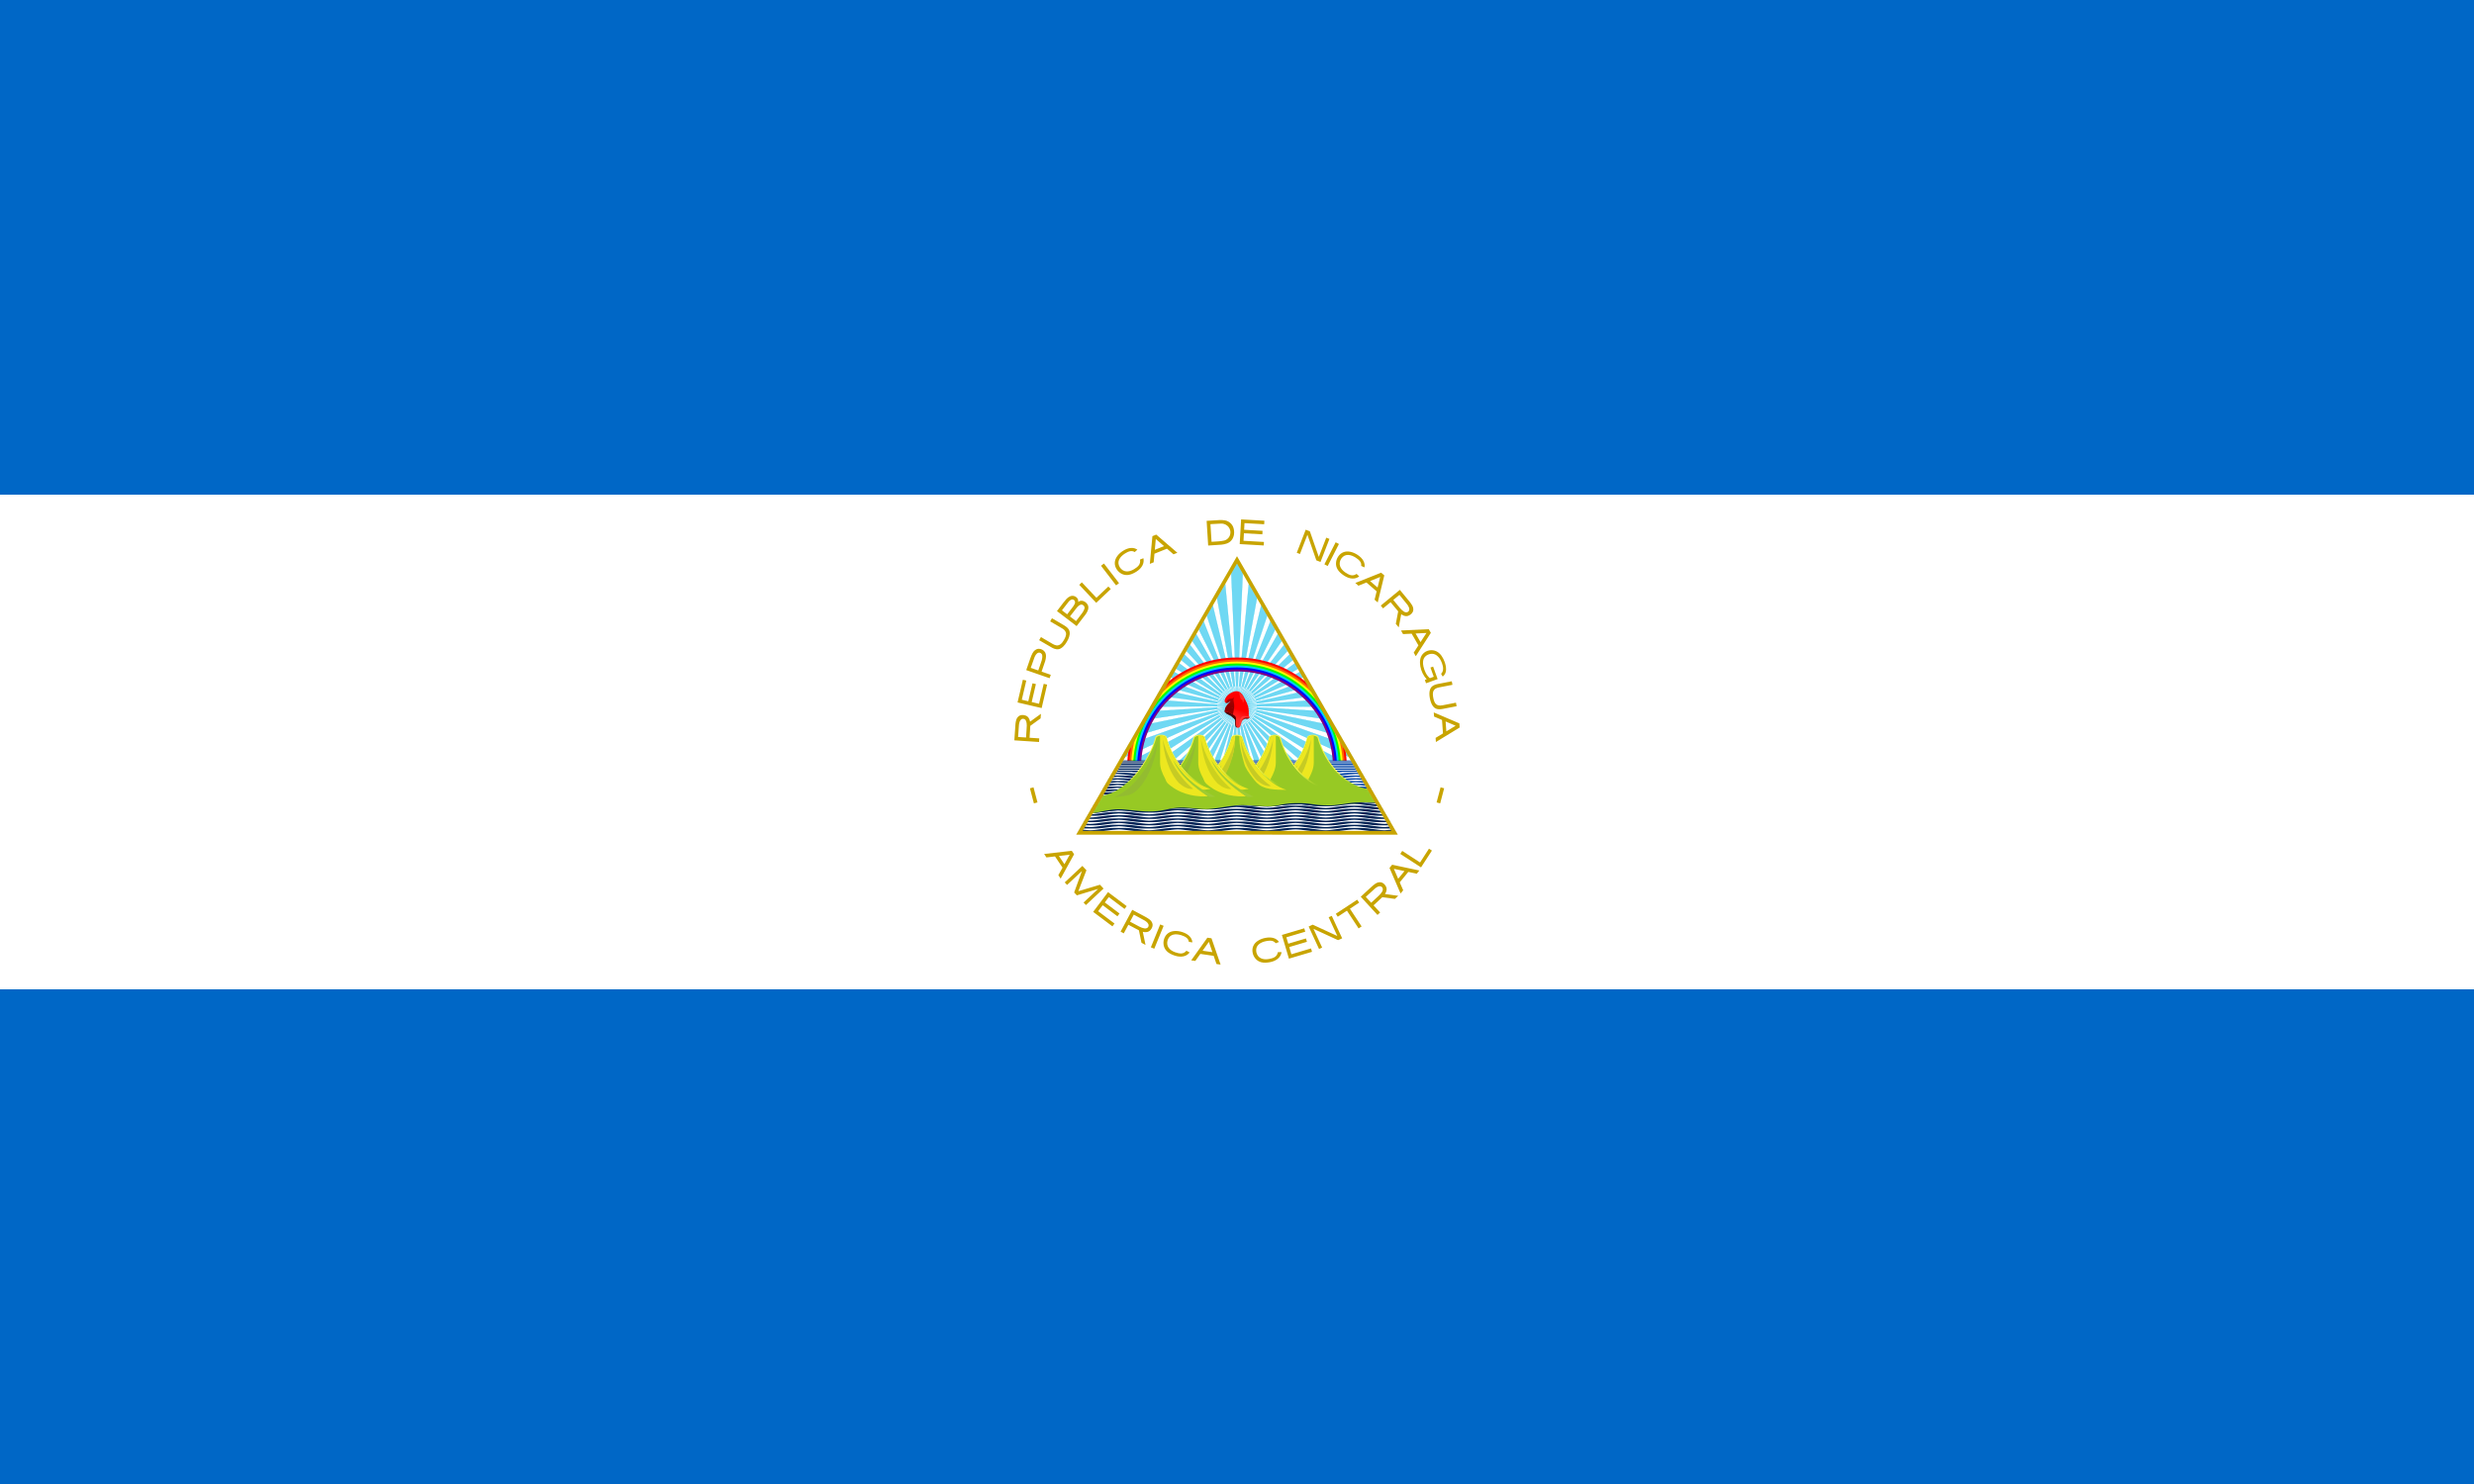<svg width="1000" height="600" viewBox="0 0 1000 600" fill="none" xmlns="http://www.w3.org/2000/svg">
<rect x="0" y="0" width="1000" height="600" fill="#333333" stroke="none"/>
<g clip-path="url(#clip0_63_1976)">
<path d="M0 0H1000V600H0V0Z" fill="#0067C6"/>
<path d="M0 200H1000V400H0V200Z" fill="white"/>
<path d="M410 299.329L419.979 299.996L420.077 298.538L416.152 298.276L416.456 293.466L420.617 290.449L420.741 288.601L416.353 291.787C416.205 290.749 415.631 289.68 414.588 289.319C413.675 288.989 412.556 288.931 411.765 289.584C410.762 290.322 410.581 291.642 410.451 292.791L410 299.329ZM411.52 297.967L411.87 293.053C411.994 292.245 412.142 291.311 412.85 290.796C413.49 290.372 414.434 290.688 414.696 291.41C415.218 292.657 414.986 294.032 414.919 295.34L414.729 298.181L411.52 297.967ZM411.299 284.006L421.037 286.28L423.25 276.802L421.867 276.478L419.984 284.541L417.02 283.849L418.716 276.583L417.339 276.262L415.643 283.528L413.02 282.915L414.832 275.155L413.442 274.83L411.299 284.006ZM414.807 270.929L424.252 274.214L424.732 272.834L421.017 271.542L422.479 267.258C422.799 266.081 423.046 264.706 422.353 263.611C421.791 262.802 420.791 262.284 419.803 262.315C418.715 262.361 417.828 263.162 417.345 264.09C416.631 265.432 416.232 266.908 415.711 268.33L414.807 270.929ZM416.632 270.017L418.142 265.763C418.482 265.014 418.897 264.126 419.759 263.888C420.467 263.725 421.21 264.27 421.272 264.996C421.445 266.332 420.861 267.593 420.451 268.833L419.671 271.074L416.632 270.017ZM420.024 258.833L425.362 261.94C426.372 262.483 427.652 262.794 428.709 262.186C430.149 261.388 431.052 259.915 431.759 258.478C432.318 257.268 432.722 255.765 432.011 254.528C431.246 253.293 429.855 252.725 428.668 251.988L425.211 249.966L424.477 251.22L429.563 254.206C430.37 254.697 431.038 255.586 430.899 256.575C430.739 257.753 430.066 258.786 429.396 259.739C428.842 260.509 427.913 261.132 426.926 260.924C425.897 260.727 425.061 260.054 424.157 259.567L420.757 257.578L420.024 258.833ZM427.227 247.062L435.169 253.139L438.87 248.315C439.582 247.293 440.238 245.965 439.756 244.711C439.317 243.713 438.29 242.941 437.188 242.891C436.691 242.821 436.043 243.198 435.774 243.364C436.057 242.298 435.184 241.296 434.202 241.014C433.02 240.594 431.822 241.352 431.039 242.192C430.119 243.193 429.351 244.321 428.509 245.387L427.227 247.062ZM429.241 246.764L432.024 243.188C432.477 242.684 433.204 242.113 433.906 242.483C434.546 242.76 434.704 243.568 434.398 244.149C433.913 245.189 433.112 246.032 432.444 246.954L431.354 248.38L429.241 246.764ZM432.477 249.24L435.367 245.537C435.887 244.993 436.54 244.308 437.364 244.465C438.069 244.627 438.581 245.391 438.338 246.101C437.941 247.41 436.962 248.412 436.173 249.497L434.933 251.119L432.477 249.24ZM436.231 236.455L443.098 243.724L448.981 238.166L448.005 237.133L443.3 241.579L443.18 241.693L443.092 241.601L437.287 235.457L436.231 236.455ZM445.035 228.752L451.13 236.68L452.32 235.765L446.224 227.838L445.035 228.752ZM453.991 222.67C453.003 223.285 452.207 224.005 451.593 224.846C450.979 225.687 450.652 226.556 450.604 227.468C450.556 228.38 450.8 229.262 451.337 230.125C451.82 230.905 452.502 231.541 453.313 231.969C454.133 232.408 455.019 232.57 455.989 232.462C456.959 232.354 458.044 231.927 459.259 231.17C460.424 230.444 461.249 229.608 461.759 228.646C462.243 227.744 462.391 226.699 462.175 225.698L460.792 226.241C461.154 228.239 459.865 229.199 458.422 230.115C456.163 231.489 453.962 231.39 452.614 229.325C451.216 226.998 452.744 225.075 454.665 223.825C456.029 222.975 457.373 222.393 458.653 223.207L459.735 222.243C458.99 221.729 458.143 221.491 457.18 221.543C456.168 221.599 455.111 221.972 453.991 222.67ZM465.808 216.773L464.761 227.979L466.318 227.351L466.633 223.877L466.639 223.874L471.697 221.834L474.334 224.118L475.891 223.491L467.365 216.145L465.807 216.773H465.808ZM467.176 217.922L470.501 220.799L466.778 222.301L467.176 217.922ZM487.726 210.591L488.35 220.571L493.764 220.216C495.182 220.053 496.703 219.685 497.672 218.556C498.923 217.169 499.101 215.095 498.553 213.368C498.093 211.848 496.726 210.697 495.178 210.405C493.653 210.112 492.099 210.344 490.564 210.413L487.726 210.591ZM489.266 211.918L493.575 211.694C494.395 211.666 495.2 211.913 495.863 212.395C496.863 213.079 497.451 214.311 497.32 215.52C497.248 216.91 496.226 218.189 494.875 218.54C494.103 218.74 493.299 218.797 492.508 218.884L489.712 219.059L489.265 211.919L489.266 211.918ZM501.664 210L501.094 219.984L510.811 220.539L510.891 219.121L502.625 218.649L502.799 215.609L510.248 216.035L510.328 214.624L502.879 214.198L503.033 211.509L510.989 211.963L511.071 210.538L501.664 210ZM527.774 214.166L524.158 223.489L525.444 223.989L528.311 216.596L528.46 216.212L528.62 216.639L532.068 226.557L533.752 227.21L537.368 217.887L536.078 217.387L533.213 224.776L533.067 225.153L532.909 224.731L529.455 214.818L527.774 214.166ZM541.208 219.937L536.662 228.844L535.326 228.162L539.872 219.255L541.208 219.937ZM548.751 224.356C547.78 223.716 546.793 223.291 545.773 223.085C544.753 222.879 543.826 222.943 542.978 223.28C542.13 223.617 541.428 224.206 540.868 225.055C540.361 225.819 540.067 226.704 540.017 227.62C539.961 228.548 540.182 229.42 540.686 230.257C541.19 231.094 542.03 231.902 543.223 232.689C544.37 233.446 545.474 233.847 546.561 233.909C547.604 233.967 548.552 233.683 549.413 233.057L548.343 232.027C546.678 233.19 545.268 232.419 543.833 231.489C541.643 230.009 540.814 227.968 542.128 225.881C543.66 223.639 546.045 224.226 547.982 225.451C549.325 226.336 550.414 227.314 550.208 228.817L551.536 229.398C551.692 228.506 551.556 227.638 551.105 226.784C550.632 225.888 549.853 225.083 548.751 224.356ZM558.272 231.538L547.818 235.708L549.087 236.808L552.323 235.507L552.328 235.512L556.447 239.087L555.614 242.474L556.882 243.575L559.54 232.639L558.272 231.539V231.538ZM557.872 233.279L556.824 237.549L553.792 234.918L557.872 233.279ZM565.825 238.486L558.109 244.849L559.038 245.976L562.073 243.473L565.153 247.18L564.196 252.23L565.374 253.66L566.38 248.33C567.244 249.038 568.507 249.394 569.54 248.833C570.428 248.413 571.21 247.605 571.256 246.576C571.364 245.197 570.381 244.08 569.594 243.057L565.825 238.486ZM565.655 240.52L568.901 244.518C569.376 245.226 569.969 246.22 569.424 247.046C568.974 247.753 567.989 247.691 567.384 247.233C566.16 246.409 565.351 245.146 564.395 244.049L563.172 242.566L565.655 240.52ZM577.523 254.401L566.28 254.916L567.118 256.372L570.602 256.202L570.605 256.208L573.325 260.935L571.429 263.863L572.266 265.318L578.36 255.856L577.523 254.401ZM576.575 255.915L574.185 259.606L572.183 256.126L576.575 255.916V255.915ZM583.939 267.638C583.314 265.941 582.328 264.204 580.659 263.356C578.803 262.423 576.331 262.876 575.015 264.511C573.868 265.871 573.809 267.792 574.115 269.463C574.477 271.381 575.357 273.207 576.678 274.649L575.931 274.917L576.41 276.248L581.094 274.565L579.272 269.506L578.19 269.896L579.53 273.624L577.943 274.194C576.543 272.991 575.763 271.214 575.357 269.446C575.056 268.119 575.044 266.529 576.05 265.486C577.205 264.284 579.252 263.911 580.637 264.936C582.004 265.936 582.776 267.557 583.166 269.169C583.432 270.229 583.389 271.489 582.585 272.316C582.36 272.484 582.716 272.719 582.777 272.921L583.159 273.553C583.581 273.22 583.922 272.795 584.155 272.31C584.388 271.825 584.507 271.294 584.503 270.756C584.531 269.692 584.297 268.636 583.939 267.638ZM586.811 275.447L581.218 276.535C580.181 276.737 579.403 277.065 578.884 277.503C578.365 277.941 578.034 278.555 577.875 279.374C577.717 280.184 577.739 281.177 577.972 282.384C577.974 282.394 577.976 282.403 577.977 282.413C578.214 283.62 578.565 284.548 579.016 285.24C579.471 285.94 580.009 286.386 580.652 286.596C581.295 286.806 582.142 286.821 583.18 286.619L588.772 285.531L588.495 284.104L583.037 285.166C580.587 285.642 579.762 284.353 579.341 282.147L579.336 282.119C578.899 279.917 579.181 278.412 581.631 277.935L587.089 276.874L586.811 275.447ZM589.879 292.467L579.531 288.042L579.652 289.717L582.864 291.079V291.086L583.258 296.526L580.277 298.337L580.398 300.012L590 294.142L589.879 292.467ZM588.367 293.418L584.61 295.703L584.32 291.699L588.367 293.419V293.418ZM417.752 318.335L416.301 318.717L417.905 324.809L419.355 324.428L417.752 318.335ZM582.283 318.335L583.733 318.717L582.13 324.809L580.68 324.427L582.283 318.335ZM433.217 343.989L422.037 345.275L422.972 346.67L426.436 346.261L426.44 346.267L429.479 350.797L427.787 353.847L428.723 355.242L434.153 345.384L433.217 343.989ZM432.375 345.565L430.245 349.411L428.008 346.078L432.375 345.565ZM437.497 350.098L430.37 356.763L431.322 357.781L437.328 352.164L434.177 360.834L435.268 362.001L443.88 359.387L437.982 364.903L438.933 365.92L446.06 359.256L444.615 357.71L435.864 360.324L439.14 351.855L437.497 350.098ZM447.878 360.689L441.862 368.677L449.638 374.532L450.492 373.397L443.878 368.417L445.709 365.985L451.669 370.473L452.52 369.344L446.56 364.856L448.18 362.704L454.546 367.498L455.406 366.358L447.878 360.689ZM457.662 367.85L452.952 376.673L454.24 377.361L456.093 373.891L460.353 376.145L461.392 381.179L463.026 382.051L461.926 376.741C462.995 377.066 464.298 376.913 465.039 376.001C465.669 375.296 466.097 374.308 465.795 373.361C465.444 372.058 464.161 371.376 463.078 370.744L457.662 367.85ZM458.279 369.795L462.804 372.255C463.488 372.718 464.357 373.35 464.271 374.282C464.195 375.1 463.313 375.536 462.568 375.362C461.108 375.121 459.878 374.251 458.578 373.602L456.764 372.633L458.279 369.795ZM468.957 373.756L465.178 383.015L466.568 383.581L470.346 374.323L468.957 373.756ZM477.975 376.871C476.87 376.504 475.808 376.351 474.769 376.416C473.735 376.481 472.852 376.785 472.12 377.331C471.388 377.877 470.864 378.628 470.544 379.592C470.252 380.462 470.198 381.393 470.388 382.291C470.575 383.201 471.015 383.987 471.718 384.664C472.421 385.341 473.443 385.904 474.8 386.354C476.104 386.786 477.275 386.888 478.34 386.664C479.362 386.45 480.204 385.93 480.874 385.102L479.573 384.384C478.267 385.94 476.705 385.562 475.078 385.036C472.578 384.176 471.248 382.42 471.975 380.063C472.872 377.501 475.328 377.448 477.517 378.128C479.043 378.634 480.349 379.296 480.54 380.801L481.973 381.017C481.893 380.115 481.535 379.312 480.879 378.605C480.189 377.862 479.228 377.287 477.975 376.871ZM488.029 379.122L481.489 388.282L483.151 388.522L485.17 385.677H485.177L490.575 386.459L491.705 389.759L493.367 389.999L489.691 379.362L488.029 379.122ZM488.634 380.802L490.06 384.962L486.087 384.387L488.634 380.803V380.802ZM511.47 379.193C510.327 379.413 509.326 379.8 508.452 380.365C507.578 380.93 506.96 381.625 506.589 382.459C506.218 383.293 506.129 384.205 506.322 385.203C506.493 386.104 506.902 386.943 507.506 387.633C508.114 388.335 508.925 388.831 509.828 389.051C510.768 389.296 511.938 389.287 513.343 389.016C514.691 388.756 515.761 388.271 516.581 387.555C517.368 386.867 517.848 386.001 518.026 384.952L516.541 384.962C516.163 386.959 514.616 387.393 512.94 387.732C510.339 388.205 508.32 387.324 507.8 384.913C507.328 382.239 509.444 380.991 511.686 380.513C513.264 380.208 514.727 380.146 515.63 381.365L516.986 380.852C516.474 380.101 515.721 379.548 514.851 379.284C513.886 378.974 512.766 378.943 511.47 379.193ZM518.148 378.01L520.992 387.597L530.323 384.828L529.919 383.466L521.982 385.821L521.116 382.903L528.269 380.781L527.867 379.426L520.714 381.548L519.948 378.966L527.588 376.699L527.181 375.329L518.148 378.01ZM528.966 374.61L533.164 383.686L534.416 383.106L530.915 375.537L540.599 380.001C540.814 380.188 541.029 380.063 541.245 379.948L542.504 379.366L538.306 370.29L537.051 370.87L540.548 378.43L530.602 373.853L528.966 374.61ZM539.947 369.452L540.73 370.642L544.302 368.292L544.438 368.202L544.505 368.305L549.152 375.365L550.366 374.566L545.719 367.506L545.652 367.403L545.79 367.313L549.38 364.95L548.596 363.76L539.947 369.452ZM550.009 362.562L556.786 369.917L557.861 368.927L555.195 366.035L558.727 362.756L563.822 363.434L565.184 362.179L559.808 361.467C560.468 360.565 560.753 359.284 560.136 358.284C559.668 357.421 558.818 356.684 557.788 356.694C556.406 356.663 555.344 357.706 554.366 358.548L550.009 362.562ZM552.049 362.62L555.863 359.16C556.543 358.646 557.503 358 558.359 358.498C559.089 358.908 559.082 359.896 558.657 360.524C557.901 361.794 556.682 362.671 555.639 363.687L554.229 364.987L552.049 362.62ZM561.643 350.918L566.116 361.245L567.18 359.945L565.784 356.748L565.788 356.743L569.241 352.522L572.651 353.256L573.715 351.956L562.705 349.619L561.643 350.919V350.918ZM563.395 351.267L567.695 352.19L565.152 355.297L563.395 351.267ZM565.998 345.253L574.388 350.693L578.791 343.903L577.599 343.131L574.077 348.562L573.987 348.702L573.881 348.632L566.789 344.034L565.998 345.253Z" fill="#C8A400"/>
<mask id="mask0_63_1976" style="mask-type:luminance" maskUnits="userSpaceOnUse" x="436" y="226" width="128" height="111">
<path d="M500 226.375L436.298 336.707H563.7L500 226.375Z" fill="white"/>
</mask>
<g mask="url(#mask0_63_1976)">
<path d="M500.001 226.408L468.522 280.943L453.102 307.645H546.9L532.186 282.161L500.002 226.408H500.001Z" fill="white"/>
<path opacity="0.62" d="M500.001 226.408L497.644 230.49L500.001 285.467L502.358 230.49L500.001 226.408Z" fill="#17C0EB" stroke="#17C0EB" stroke-width="0.129"/>
<path d="M500.001 277.475L499.867 277.478L500.001 280.589L500.135 277.478L500.001 277.475Z" fill="white"/>
<path opacity="0.62" d="M556.169 267.217L551.559 266.237L500.001 285.467L553.015 270.72L556.169 267.217Z" fill="#17C0EB" stroke="#17C0EB" stroke-width="0.129"/>
<path d="M507.601 282.997L507.557 282.871L504.64 283.96L507.64 283.126L507.601 282.997Z" fill="white"/>
<path opacity="0.62" d="M534.715 333.247L534.222 328.559L500.001 285.467L530.409 331.33L534.715 333.247Z" fill="#17C0EB" stroke="#17C0EB" stroke-width="0.129"/>
<path d="M504.698 291.933L504.805 291.851L502.868 289.413L504.588 292.009L504.698 291.933Z" fill="white"/>
<path opacity="0.62" d="M465.287 333.247L469.593 331.33L500.001 285.467L465.779 328.559L465.287 333.247Z" fill="#17C0EB" stroke="#17C0EB" stroke-width="0.129"/>
<path d="M495.303 291.933L495.413 292.009L497.134 289.413L495.197 291.851L495.303 291.933Z" fill="white"/>
<path opacity="0.62" d="M443.832 267.217L446.986 270.72L500.001 285.467L448.443 266.237L443.832 267.217Z" fill="#17C0EB" stroke="#17C0EB" stroke-width="0.129"/>
<path d="M492.4 282.997L492.361 283.126L495.361 283.96L492.444 282.871L492.4 282.997Z" fill="white"/>
<path opacity="0.62" d="M508.22 226.983L505.318 230.697L500 285.467L509.986 231.353L508.22 226.983Z" fill="#17C0EB" stroke="#17C0EB" stroke-width="0.129"/>
<path d="M501.113 277.553L500.98 277.537L500.679 280.636L501.245 277.574L501.113 277.553Z" fill="white"/>
<path opacity="0.62" d="M558.162 275.211L553.733 273.599L500 285.467L554.552 278.241L558.162 275.211Z" fill="#17C0EB" stroke="#17C0EB" stroke-width="0.129"/>
<path d="M507.871 284.079L507.845 283.948L504.804 284.62L507.891 284.212L507.871 284.079Z" fill="white"/>
<path opacity="0.62" d="M527.727 337.613L527.892 332.902L500 285.467L523.73 335.115L527.727 337.613Z" fill="#17C0EB" stroke="#17C0EB" stroke-width="0.129"/>
<path d="M503.752 292.523L503.869 292.458L502.29 289.774L503.633 292.584L503.752 292.523Z" fill="white"/>
<path opacity="0.62" d="M458.975 327.95L463.506 326.651L500.001 285.467L460.115 323.377L458.975 327.95Z" fill="#17C0EB" stroke="#17C0EB" stroke-width="0.129"/>
<path d="M494.449 291.216L494.547 291.307L496.612 288.976L494.355 291.121L494.449 291.216Z" fill="white"/>
<path opacity="0.62" d="M446.919 259.577L449.555 263.485L500.001 285.467L451.621 259.248L446.919 259.577Z" fill="#17C0EB" stroke="#17C0EB" stroke-width="0.129"/>
<path d="M492.818 281.963L492.761 282.085L495.616 283.329L492.879 281.844L492.818 281.963Z" fill="white"/>
<path opacity="0.62" d="M516.28 228.696L512.889 231.97L500.001 285.467L517.42 233.269L516.28 228.696Z" fill="#17C0EB" stroke="#17C0EB" stroke-width="0.129"/>
<path d="M502.204 277.785L502.074 277.751L501.346 280.778L502.332 277.824L502.204 277.785Z" fill="white"/>
<path opacity="0.62" d="M559.024 283.406L554.862 281.193L500.001 285.467L555.026 285.904L559.024 283.406Z" fill="#17C0EB" stroke="#17C0EB" stroke-width="0.129"/>
<path d="M507.988 285.188L507.98 285.054L504.876 285.297L507.989 285.322L507.988 285.188Z" fill="white"/>
<path opacity="0.62" d="M520.2 340.964L521.019 336.322L500.001 285.467L516.589 337.935L520.2 340.964Z" fill="#17C0EB" stroke="#17C0EB" stroke-width="0.129"/>
<path d="M502.734 292.977L502.859 292.928L501.669 290.051L502.607 293.02L502.734 292.977Z" fill="white"/>
<path opacity="0.62" d="M453.461 321.827L458.129 321.172L500.001 285.467L455.227 317.457L453.461 321.827Z" fill="#17C0EB" stroke="#17C0EB" stroke-width="0.129"/>
<path d="M493.703 290.387L493.788 290.491L496.157 288.47L493.623 290.28L493.703 290.387Z" fill="white"/>
<path opacity="0.62" d="M451.039 252.442L453.105 256.678L500.001 285.467L455.741 252.77L451.039 252.442Z" fill="#17C0EB" stroke="#17C0EB" stroke-width="0.129"/>
<path d="M493.375 280.998L493.303 281.111L495.957 282.739L493.453 280.888L493.375 280.998Z" fill="white"/>
<path opacity="0.62" d="M524.022 231.514L520.209 234.284L500.001 285.467L524.515 236.202L524.022 231.514Z" fill="#17C0EB" stroke="#17C0EB" stroke-width="0.129"/>
<path d="M503.251 278.166L503.128 278.114L501.985 281.011L503.373 278.223L503.251 278.166Z" fill="white"/>
<path opacity="0.62" d="M558.736 291.64L554.923 288.869L500.001 285.467L554.43 293.558L558.736 291.64Z" fill="#17C0EB" stroke="#17C0EB" stroke-width="0.129"/>
<path d="M507.949 286.302L507.96 286.169L504.852 285.977L507.932 286.435L507.949 286.302Z" fill="white"/>
<path opacity="0.62" d="M512.28 343.235L513.737 338.752L500.001 285.467L509.126 339.733L512.28 343.235Z" fill="#17C0EB" stroke="#17C0EB" stroke-width="0.129"/>
<path d="M501.662 293.284L501.793 293.253L501.015 290.238L501.531 293.309L501.662 293.284Z" fill="white"/>
<path opacity="0.62" d="M448.854 314.996L453.568 314.997L500.001 285.467L451.211 310.914L448.854 314.996Z" fill="#17C0EB" stroke="#17C0EB" stroke-width="0.129"/>
<path d="M493.079 289.463L493.149 289.577L495.776 287.906L493.015 289.345L493.079 289.463Z" fill="white"/>
<path opacity="0.62" d="M456.111 245.949L457.568 250.432L500.001 285.467L460.722 246.929L456.111 245.949Z" fill="#17C0EB" stroke="#17C0EB" stroke-width="0.129"/>
<path d="M494.061 280.119L493.974 280.221L496.375 282.203L494.153 280.022L494.061 280.119Z" fill="white"/>
<path opacity="0.62" d="M531.297 235.382L527.135 237.595L500.001 285.467L531.133 240.093L531.297 235.382Z" fill="#17C0EB" stroke="#17C0EB" stroke-width="0.129"/>
<path d="M504.236 278.689L504.12 278.621L502.586 281.33L504.348 278.763L504.236 278.689Z" fill="white"/>
<path opacity="0.62" d="M557.305 299.755L553.915 296.48L500.001 285.467L552.774 301.054L557.305 299.755Z" fill="#17C0EB" stroke="#17C0EB" stroke-width="0.129"/>
<path d="M507.755 287.4L507.785 287.27L504.734 286.647L507.72 287.53L507.755 287.4Z" fill="white"/>
<path opacity="0.62" d="M504.12 344.382L506.187 340.146L500.001 285.467L501.484 340.474L504.12 344.382Z" fill="#17C0EB" stroke="#17C0EB" stroke-width="0.129"/>
<path d="M500.558 293.439L500.692 293.427L500.341 290.333L500.424 293.446L500.558 293.439Z" fill="white"/>
<path opacity="0.62" d="M445.242 307.591L449.91 308.247L500.001 285.467L448.144 303.876L445.242 307.591Z" fill="#17C0EB" stroke="#17C0EB" stroke-width="0.129"/>
<path d="M492.59 288.461L492.643 288.584L495.478 287.294L492.543 288.335L492.59 288.461Z" fill="white"/>
<path opacity="0.62" d="M462.038 240.225L462.857 244.867L500.001 285.467L466.468 241.837L462.038 240.225Z" fill="#17C0EB" stroke="#17C0EB" stroke-width="0.129"/>
<path d="M494.864 279.345L494.763 279.433L496.866 281.73L494.968 279.261L494.864 279.345Z" fill="white"/>
<path opacity="0.62" d="M537.963 240.225L533.533 241.837L500 285.467L537.144 244.867L537.963 240.225Z" fill="#17C0EB" stroke="#17C0EB" stroke-width="0.129"/>
<path d="M505.137 279.345L505.033 279.261L503.136 281.73L505.238 279.433L505.137 279.345Z" fill="white"/>
<path opacity="0.62" d="M554.759 307.591L551.857 303.876L500.001 285.467L550.091 308.247L554.759 307.591Z" fill="#17C0EB" stroke="#17C0EB" stroke-width="0.129"/>
<path d="M507.411 288.461L507.458 288.335L504.524 287.294L507.358 288.584L507.411 288.461Z" fill="white"/>
<path opacity="0.62" d="M495.881 344.382L498.517 340.474L500 285.467L493.814 340.146L495.881 344.382Z" fill="#17C0EB" stroke="#17C0EB" stroke-width="0.129"/>
<path d="M499.443 293.44L499.577 293.446L499.66 290.333L499.31 293.427L499.443 293.44Z" fill="white"/>
<path opacity="0.62" d="M442.696 299.755L447.227 301.054L500.001 285.467L446.086 296.48L442.696 299.755Z" fill="#17C0EB" stroke="#17C0EB" stroke-width="0.129"/>
<path d="M492.246 287.4L492.281 287.53L495.267 286.647L492.216 287.27L492.246 287.4Z" fill="white"/>
<path opacity="0.62" d="M468.704 235.382L468.868 240.093L500 285.467L472.866 237.595L468.704 235.382Z" fill="#17C0EB" stroke="#17C0EB" stroke-width="0.129"/>
<path d="M495.765 278.689L495.653 278.763L497.416 281.33L495.881 278.621L495.765 278.689Z" fill="white"/>
<path opacity="0.62" d="M543.89 245.949L539.279 246.929L500.001 285.467L542.434 250.432L543.89 245.949Z" fill="#17C0EB" stroke="#17C0EB" stroke-width="0.129"/>
<path d="M505.94 280.119L505.848 280.022L503.626 282.203L506.027 280.221L505.94 280.119Z" fill="white"/>
<path opacity="0.62" d="M551.147 314.997L548.791 310.914L500.001 285.467L546.434 314.997L551.147 314.997Z" fill="#17C0EB" stroke="#17C0EB" stroke-width="0.129"/>
<path d="M506.922 289.463L506.986 289.346L504.225 287.906L506.852 289.578L506.922 289.463Z" fill="white"/>
<path opacity="0.62" d="M487.722 343.235L490.876 339.733L500.001 285.467L486.265 338.753L487.722 343.235Z" fill="#17C0EB" stroke="#17C0EB" stroke-width="0.129"/>
<path d="M498.339 293.284L498.471 293.309L498.987 290.238L498.209 293.254L498.339 293.284Z" fill="white"/>
<path opacity="0.62" d="M441.265 291.64L445.571 293.558L500.001 285.467L445.079 288.87L441.265 291.64Z" fill="#17C0EB" stroke="#17C0EB" stroke-width="0.129"/>
<path d="M492.052 286.302L492.069 286.435L495.149 285.977L492.041 286.169L492.052 286.302Z" fill="white"/>
<path opacity="0.62" d="M475.979 231.514L475.486 236.202L500.001 285.467L479.793 234.284L475.979 231.514Z" fill="#17C0EB" stroke="#17C0EB" stroke-width="0.129"/>
<path d="M496.75 278.166L496.629 278.223L498.017 281.011L496.874 278.114L496.75 278.166Z" fill="white"/>
<path opacity="0.62" d="M548.963 252.442L544.26 252.77L500 285.467L546.896 256.678L548.963 252.442Z" fill="#17C0EB" stroke="#17C0EB" stroke-width="0.129"/>
<path d="M506.626 280.998L506.549 280.889L504.045 282.739L506.699 281.111L506.626 280.998Z" fill="white"/>
<path opacity="0.62" d="M546.54 321.827L544.774 317.457L500 285.467L541.872 321.172L546.54 321.827Z" fill="#17C0EB" stroke="#17C0EB" stroke-width="0.129"/>
<path d="M506.298 290.387L506.379 290.28L503.845 288.47L506.214 290.491L506.298 290.387Z" fill="white"/>
<path opacity="0.62" d="M479.801 340.964L483.412 337.935L500.001 285.467L478.983 336.322L479.801 340.964Z" fill="#17C0EB" stroke="#17C0EB" stroke-width="0.129"/>
<path d="M497.267 292.977L497.394 293.02L498.332 290.051L497.142 292.928L497.267 292.977Z" fill="white"/>
<path opacity="0.62" d="M440.978 283.406L444.975 285.904L500.001 285.467L445.14 281.193L440.978 283.406Z" fill="#17C0EB" stroke="#17C0EB" stroke-width="0.129"/>
<path d="M492.013 285.188L492.012 285.322L495.126 285.297L492.021 285.054L492.013 285.188Z" fill="white"/>
<path opacity="0.62" d="M483.722 228.696L482.581 233.269L500.001 285.467L487.113 231.97L483.722 228.696Z" fill="#17C0EB" stroke="#17C0EB" stroke-width="0.129"/>
<path d="M497.798 277.784L497.67 277.824L498.656 280.778L497.927 277.75L497.798 277.784Z" fill="white"/>
<path opacity="0.62" d="M553.083 259.577L548.38 259.248L500.001 285.467L550.447 263.485L553.083 259.577Z" fill="#17C0EB" stroke="#17C0EB" stroke-width="0.129"/>
<path d="M507.184 281.963L507.122 281.844L504.385 283.329L507.24 282.085L507.184 281.963Z" fill="white"/>
<path opacity="0.62" d="M541.027 327.951L539.887 323.377L500.001 285.467L536.496 326.651L541.027 327.951Z" fill="#17C0EB" stroke="#17C0EB" stroke-width="0.129"/>
<path d="M505.553 291.216L505.647 291.121L503.389 288.976L505.454 291.307L505.553 291.216Z" fill="white"/>
<path opacity="0.62" d="M472.274 337.613L476.272 335.115L500.001 285.467L472.11 332.902L472.274 337.613Z" fill="#17C0EB" stroke="#17C0EB" stroke-width="0.129"/>
<path d="M496.249 292.523L496.369 292.584L497.711 289.774L496.132 292.458L496.249 292.523Z" fill="white"/>
<path opacity="0.62" d="M441.839 275.212L445.45 278.242L500.001 285.467L446.268 273.599L441.839 275.212Z" fill="#17C0EB" stroke="#17C0EB" stroke-width="0.129"/>
<path d="M492.13 284.079L492.11 284.212L495.197 284.62L492.156 283.948L492.13 284.079Z" fill="white"/>
<path opacity="0.62" d="M491.781 226.983L490.015 231.353L500.001 285.467L494.683 230.697L491.781 226.983Z" fill="#17C0EB" stroke="#17C0EB" stroke-width="0.129"/>
<path d="M498.889 277.553L498.756 277.574L499.322 280.636L499.022 277.537L498.889 277.553Z" fill="white"/>
<path d="M500 265.844C489.365 265.829 479.081 269.645 471.031 276.594L456.375 302C455.87 304.721 455.619 307.483 455.625 310.25H460.656C460.656 288.524 478.274 270.906 500 270.906C521.726 270.906 539.344 288.524 539.344 310.25H544.375C544.38 307.483 544.129 304.721 543.625 302L528.969 276.594C520.918 269.646 510.634 265.83 500 265.844Z" fill="#FF0000"/>
<path d="M500 266.656C488.236 266.656 477.56 271.331 469.719 278.906L457.688 299.75C456.836 303.185 456.406 306.711 456.407 310.25H460.657C460.657 288.524 478.274 270.906 500 270.906C521.726 270.906 539.344 288.524 539.344 310.25H543.594C543.594 306.625 543.147 303.086 542.313 299.719L530.282 278.906C522.441 271.332 511.764 266.656 500 266.656Z" fill="#FF6600"/>
<path d="M500 267.469C487.298 267.469 475.9 272.991 468.062 281.782L459.344 296.875C457.929 301.192 457.212 305.707 457.219 310.25H460.656C460.656 288.524 478.274 270.906 500 270.906C521.726 270.906 539.344 288.524 539.344 310.25H542.781C542.781 305.577 542.041 301.085 540.656 296.875L531.937 281.78C524.101 272.992 512.7 267.468 499.999 267.468L500 267.469Z" fill="#FFFF00"/>
<path d="M500 268.25C485.45 268.25 472.628 275.664 465.094 286.906L462.281 291.781C459.458 297.529 457.993 303.848 457.999 310.251H460.656C460.656 288.524 478.273 270.906 499.999 270.906C521.725 270.906 539.343 288.524 539.343 310.25H542C542.001 303.858 540.536 297.551 537.72 291.813L534.875 286.876C527.339 275.649 514.538 268.251 500 268.251V268.25Z" fill="#00FF00"/>
<path d="M500 269.062C477.253 269.062 458.812 287.502 458.812 310.25H460.656C460.656 288.523 478.274 270.906 500 270.906C521.726 270.906 539.344 288.523 539.344 310.25H541.188C541.188 287.502 522.748 269.062 500 269.062Z" fill="#00CCFF"/>
<path d="M500 269.844C477.694 269.844 459.625 287.944 459.625 310.25H460.969C460.969 288.69 478.441 271.219 500 271.219C521.559 271.219 539.031 288.691 539.031 310.25H540.406C540.406 287.944 522.306 269.844 500 269.844Z" fill="#0000FF"/>
<path d="M500.001 270.657C478.137 270.657 460.412 288.382 460.412 310.246L460.419 310.979H461.22C461.215 310.735 461.212 310.49 461.213 310.246C461.213 288.824 478.579 271.458 500.001 271.458C521.423 271.458 538.789 288.824 538.789 310.246L538.782 310.979H539.579L539.586 310.246C539.586 288.382 521.865 270.657 500.001 270.657Z" fill="#800080"/>
<path d="M500.395 288.134C499.751 288.01 499.169 287.65 498.62 287.524C497.864 288.249 497.785 288.981 497.889 289.604C498.151 289.744 498.199 289.957 498.767 290.464C499.335 290.971 499.263 291.237 499.229 292.429C499.214 292.932 499.299 294.01 499.808 294.111C500.356 294.221 500.74 293.765 500.898 292.951C501.05 292.161 501.315 291.735 501.596 291.249C501.902 289.397 501.403 288.741 500.395 288.134Z" fill="#510000"/>
<path d="M497.168 283.524C496.573 283.539 495.64 284.536 495.225 283.999C494.986 283.691 494.946 283.097 495.188 282.599C495.747 281.448 496.312 280.883 497.355 280.269C499.733 278.868 501.245 279.319 502.429 281.332C503.527 283.104 504.581 285.062 504.675 286.703C504.705 287.204 504.958 288.111 504.519 288.563C503.171 289.953 499.923 287.128 498.022 287.575C497.382 287.725 496.645 288.192 496.042 287.793C495.572 287.483 495.964 286.796 496.314 286.499C496.926 285.979 497.815 284.134 497.694 283.334C497.627 282.888 497.614 283.513 497.168 283.524Z" fill="#FF0000"/>
<path d="M496.927 282.548C495.844 282.993 495.961 283.624 495.417 284.138C495.571 284.196 496.183 284.448 496.781 283.837C497.039 283.623 497.329 283.544 497.458 283.475C497.153 283.696 496.935 284.029 496.774 284.159C496.37 284.488 495.74 285.242 495.434 286.005C495.128 286.768 495.004 287.678 495.058 287.787C495.112 287.896 495.484 288.567 496.624 289.019C498.654 289.826 499.041 291.458 501.101 291.458C502.715 291.458 502.456 290.402 503.747 290.626C504.867 290.82 505.461 289.93 504.383 289.394C503.012 288.926 500.291 289.202 499.011 289.427C498.597 285.344 498.955 286.777 498.859 285.022C498.763 283.267 498.236 283.162 498.931 281.741C498.353 282.613 497.654 282.475 496.927 282.548Z" fill="url(#paint0_linear_63_1976)"/>
<path d="M500.938 279.795C500.898 280.018 500.861 280.311 500.882 280.395L501.16 281.389C501.275 281.725 501.322 281.969 501.4 282.317C501.482 282.677 501.801 282.817 502.094 283.039C502.464 283.319 502.178 284.076 502.409 284.108C502.593 284.133 502.897 283.036 502.899 282.861C502.905 282.645 502.892 282.428 502.862 282.214C502.729 281.919 502.587 281.628 502.436 281.342C502.374 281.226 502.306 281.114 502.233 281.005C502.012 280.682 501.747 280.392 501.447 280.142L501.391 280.095L501.132 279.908L500.938 279.795Z" fill="#FF2A2A"/>
<path d="M501.249 287.398C500.531 287.21 499.823 286.855 499.212 286.673C498.012 286.314 496.732 285.539 495.846 285.859C495.529 285.999 495.557 286.315 495.456 286.769C495.414 287.302 494.86 288.089 495.32 287.831C496.005 287.448 497.81 288.564 498.415 288.937C498.702 289.114 499.307 289.461 499.497 289.959C499.687 290.457 499.589 291.715 499.538 292.255C499.485 292.821 499.657 294.09 500.224 294.242C500.835 294.405 501.302 293.919 501.54 293.012C501.77 292.131 501.945 291.625 502.297 291.097C502.649 290.569 503.053 290.341 503.617 290.234C504.181 290.127 504.999 290.696 504.999 290.031C504.999 289.594 504.615 289.176 504.779 288.577C504.907 288.105 504.377 288.199 503.937 288.005C502.901 287.686 501.967 287.585 501.249 287.398Z" fill="url(#paint1_linear_63_1976)"/>
<path d="M498.363 288.902C498.036 288.724 496.048 287.424 495.32 287.831C495.09 287.959 495.003 287.815 495 287.574C494.997 287.333 495.109 286.98 495.184 286.708C495.259 286.436 495.379 285.916 495.7 285.646C496.387 285.066 497.969 286.221 498.808 286.532L498.363 288.902Z" fill="#910000"/>
<path d="M501.763 291.361C502.679 289.758 503.271 289.964 504.376 289.987C504.745 289.995 504.853 289.658 504.769 289.32C504.491 289.944 503.107 289.25 502.354 289.583C500.781 290.275 501.074 293.353 500.327 293.653C501.103 294.304 501.451 291.907 501.763 291.361Z" fill="#FF3A3A"/>
<path d="M453.103 307.645L443.148 324.882H556.856L546.9 307.645H453.103Z" fill="white"/>
<path d="M449.705 321.364C448.047 321.364 446.508 321.531 444.995 321.717L444.509 322.563L451.649 321.854C454.942 321.934 457.932 322.684 461.435 322.684H465.961C469.461 322.684 472.45 321.934 475.744 321.854C479.039 321.934 482.048 322.684 485.547 322.684H490.077C493.577 322.684 496.551 321.934 499.842 321.854C503.135 321.934 506.112 322.684 509.611 322.684H514.154C517.654 322.684 520.644 321.934 523.941 321.854C527.237 321.934 530.221 322.684 533.723 322.684H538.253C541.752 322.684 544.728 321.934 548.018 321.854C550.568 321.916 552.938 322.372 555.504 322.578L554.989 321.685L550.621 321.364C549.092 321.344 547.585 321.394 546.074 321.364C542.574 321.364 539.6 322.112 536.309 322.193C533.013 322.113 530.026 321.364 526.523 321.364C525.01 321.344 523.493 321.395 521.997 321.364C518.497 321.364 515.504 322.113 512.211 322.193C508.917 322.113 505.927 321.364 502.428 321.364C500.906 321.344 499.386 321.394 497.881 321.364C494.381 321.364 491.405 322.113 488.116 322.193C484.822 322.113 481.846 321.364 478.347 321.364C476.825 321.343 475.321 321.395 473.821 321.364C470.319 321.364 467.331 322.113 464.035 322.193C460.741 322.113 457.752 321.364 454.252 321.364C452.732 321.344 451.209 321.395 449.705 321.364Z" fill="url(#paint2_linear_63_1976)"/>
<path d="M449.705 320.251C448.047 320.251 446.508 320.418 444.995 320.604L444.509 321.45L451.649 320.741C454.942 320.821 457.932 321.571 461.435 321.571H465.961C469.461 321.571 472.45 320.821 475.744 320.741C479.039 320.821 482.048 321.571 485.547 321.571H490.077C493.577 321.571 496.551 320.821 499.842 320.741C503.135 320.821 506.112 321.571 509.611 321.571H514.154C517.654 321.571 520.644 320.821 523.941 320.741C527.237 320.821 530.221 321.571 533.723 321.571H538.253C541.752 321.571 544.728 320.821 548.018 320.741C550.568 320.803 552.938 321.259 555.504 321.465L554.989 320.572L550.621 320.251C549.092 320.231 547.585 320.281 546.074 320.251C542.574 320.251 539.6 320.999 536.309 321.08C533.013 321 530.026 320.251 526.523 320.251C525.01 320.231 523.493 320.282 521.997 320.251C518.497 320.251 515.504 321 512.211 321.08C508.917 321 505.927 320.251 502.428 320.251C500.906 320.231 499.386 320.281 497.881 320.251C494.381 320.251 491.405 321 488.116 321.08C484.822 321 481.846 320.251 478.347 320.251C476.825 320.23 475.321 320.282 473.821 320.251C470.319 320.251 467.331 321 464.035 321.08C460.741 321 457.752 320.251 454.252 320.251C452.732 320.231 451.209 320.282 449.705 320.251Z" fill="url(#paint3_linear_63_1976)"/>
<path d="M449.705 319.134C448.047 319.134 446.508 319.301 444.995 319.487L444.509 320.333L451.649 319.624C454.942 319.704 457.932 320.454 461.435 320.454H465.961C469.461 320.454 472.45 319.704 475.744 319.624C479.039 319.704 482.048 320.454 485.547 320.454H490.077C493.577 320.454 496.551 319.704 499.842 319.624C503.135 319.704 506.112 320.454 509.611 320.454H514.154C517.654 320.454 520.644 319.704 523.941 319.624C527.237 319.704 530.221 320.454 533.723 320.454H538.253C541.752 320.454 544.728 319.704 548.018 319.624C550.568 319.686 552.938 320.142 555.504 320.348L554.989 319.455L550.621 319.134C549.092 319.114 547.585 319.164 546.074 319.134C542.574 319.134 539.6 319.882 536.309 319.963C533.013 319.883 530.026 319.134 526.523 319.134C525.01 319.114 523.493 319.165 521.997 319.134C518.497 319.134 515.504 319.883 512.211 319.963C508.917 319.883 505.927 319.134 502.428 319.134C500.906 319.114 499.386 319.164 497.881 319.134C494.381 319.134 491.405 319.883 488.116 319.963C484.822 319.883 481.846 319.134 478.347 319.134C476.825 319.113 475.321 319.165 473.821 319.134C470.319 319.134 467.331 319.883 464.035 319.963C460.741 319.883 457.752 319.134 454.252 319.134C452.732 319.114 451.209 319.165 449.705 319.134Z" fill="url(#paint4_linear_63_1976)"/>
<path d="M449.705 318.02C448.047 318.02 446.508 318.187 444.995 318.373L444.509 319.219L451.649 318.51C454.942 318.59 457.932 319.34 461.435 319.34H465.961C469.461 319.34 472.45 318.59 475.744 318.51C479.039 318.59 482.048 319.34 485.547 319.34H490.077C493.577 319.34 496.551 318.59 499.842 318.51C503.135 318.59 506.112 319.34 509.611 319.34H514.154C517.654 319.34 520.644 318.59 523.941 318.51C527.237 318.59 530.221 319.34 533.723 319.34H538.253C541.752 319.34 544.728 318.59 548.018 318.51C550.568 318.572 552.938 319.028 555.504 319.234L554.989 318.341L550.621 318.02C549.092 318 547.585 318.05 546.074 318.02C542.574 318.02 539.6 318.768 536.309 318.849C533.013 318.769 530.026 318.02 526.523 318.02C525.01 318 523.493 318.051 521.997 318.02C518.497 318.02 515.504 318.769 512.211 318.849C508.917 318.769 505.927 318.02 502.428 318.02C500.906 318 499.386 318.05 497.881 318.02C494.381 318.02 491.405 318.769 488.116 318.849C484.822 318.769 481.846 318.02 478.347 318.02C476.825 317.999 475.321 318.051 473.821 318.02C470.319 318.02 467.331 318.769 464.035 318.849C460.741 318.769 457.752 318.02 454.252 318.02C452.732 318 451.209 318.051 449.705 318.02Z" fill="url(#paint5_linear_63_1976)"/>
<path d="M449.705 316.907C448.047 316.907 446.508 317.074 444.995 317.26L444.509 318.106L451.649 317.397C454.942 317.477 457.932 318.227 461.435 318.227H465.961C469.461 318.227 472.45 317.477 475.744 317.397C479.039 317.477 482.048 318.227 485.547 318.227H490.077C493.577 318.227 496.551 317.477 499.842 317.397C503.135 317.477 506.112 318.227 509.611 318.227H514.154C517.654 318.227 520.644 317.477 523.941 317.397C527.237 317.477 530.221 318.227 533.723 318.227H538.253C541.752 318.227 544.728 317.477 548.018 317.397C550.568 317.459 552.938 317.915 555.504 318.121L554.989 317.228L550.621 316.907C549.092 316.887 547.585 316.937 546.074 316.907C542.574 316.907 539.6 317.655 536.309 317.736C533.013 317.656 530.026 316.907 526.523 316.907C525.01 316.887 523.493 316.938 521.997 316.907C518.497 316.907 515.504 317.656 512.211 317.736C508.917 317.656 505.927 316.907 502.428 316.907C500.906 316.887 499.386 316.937 497.881 316.907C494.381 316.907 491.405 317.656 488.116 317.736C484.822 317.656 481.846 316.907 478.347 316.907C476.825 316.886 475.321 316.938 473.821 316.907C470.319 316.907 467.331 317.656 464.035 317.736C460.741 317.656 457.752 316.907 454.252 316.907C452.732 316.887 451.209 316.938 449.705 316.907Z" fill="url(#paint6_linear_63_1976)"/>
<path d="M449.705 315.79C448.047 315.79 446.508 315.957 444.995 316.143L444.509 316.989L451.649 316.28C454.942 316.36 457.932 317.11 461.435 317.11H465.961C469.461 317.11 472.45 316.36 475.744 316.28C479.039 316.36 482.048 317.11 485.547 317.11H490.077C493.577 317.11 496.551 316.36 499.842 316.28C503.135 316.36 506.112 317.11 509.611 317.11H514.154C517.654 317.11 520.644 316.36 523.941 316.28C527.237 316.36 530.221 317.11 533.723 317.11H538.253C541.752 317.11 544.728 316.36 548.018 316.28C550.568 316.342 552.938 316.798 555.504 317.004L554.989 316.111L550.621 315.79C549.092 315.77 547.585 315.82 546.074 315.79C542.574 315.79 539.6 316.538 536.309 316.619C533.013 316.539 530.026 315.79 526.523 315.79C525.01 315.77 523.493 315.821 521.997 315.79C518.497 315.79 515.504 316.539 512.211 316.619C508.917 316.539 505.927 315.79 502.428 315.79C500.906 315.77 499.386 315.82 497.881 315.79C494.381 315.79 491.405 316.539 488.116 316.619C484.822 316.539 481.846 315.79 478.347 315.79C476.825 315.769 475.321 315.821 473.821 315.79C470.319 315.79 467.331 316.539 464.035 316.619C460.741 316.539 457.752 315.79 454.252 315.79C452.732 315.77 451.209 315.821 449.705 315.79Z" fill="url(#paint7_linear_63_1976)"/>
<path d="M449.705 314.673C448.047 314.673 446.508 314.84 444.995 315.026L444.509 315.872L451.649 315.163C454.942 315.243 457.932 315.993 461.435 315.993H465.961C469.461 315.993 472.45 315.243 475.744 315.163C479.039 315.243 482.048 315.993 485.547 315.993H490.077C493.577 315.993 496.551 315.243 499.842 315.163C503.135 315.243 506.112 315.993 509.611 315.993H514.154C517.654 315.993 520.644 315.243 523.941 315.163C527.237 315.243 530.221 315.993 533.723 315.993H538.253C541.752 315.993 544.728 315.243 548.018 315.163C550.568 315.225 552.938 315.681 555.504 315.887L554.989 314.994L550.621 314.673C549.092 314.653 547.585 314.703 546.074 314.673C542.574 314.673 539.6 315.421 536.309 315.502C533.013 315.422 530.026 314.673 526.523 314.673C525.01 314.653 523.493 314.704 521.997 314.673C518.497 314.673 515.504 315.422 512.211 315.502C508.917 315.422 505.927 314.673 502.428 314.673C500.906 314.653 499.386 314.703 497.881 314.673C494.381 314.673 491.405 315.422 488.116 315.502C484.822 315.422 481.846 314.673 478.347 314.673C476.825 314.652 475.321 314.704 473.821 314.673C470.319 314.673 467.331 315.422 464.035 315.502C460.741 315.422 457.752 314.673 454.252 314.673C452.732 314.653 451.209 314.704 449.705 314.673Z" fill="url(#paint8_linear_63_1976)"/>
<path d="M449.705 313.56C448.047 313.56 446.508 313.727 444.995 313.913L444.509 314.759L451.649 314.05C454.942 314.13 457.932 314.88 461.435 314.88H465.961C469.461 314.88 472.45 314.13 475.744 314.05C479.039 314.13 482.048 314.88 485.547 314.88H490.077C493.577 314.88 496.551 314.13 499.842 314.05C503.135 314.13 506.112 314.88 509.611 314.88H514.154C517.654 314.88 520.644 314.13 523.941 314.05C527.237 314.13 530.221 314.88 533.723 314.88H538.253C541.752 314.88 544.728 314.13 548.018 314.05C550.568 314.112 552.938 314.568 555.504 314.774L554.989 313.881L550.621 313.56C549.092 313.54 547.585 313.59 546.074 313.56C542.574 313.56 539.6 314.308 536.309 314.389C533.013 314.309 530.026 313.56 526.523 313.56C525.01 313.54 523.493 313.591 521.997 313.56C518.497 313.56 515.504 314.309 512.211 314.389C508.917 314.309 505.927 313.56 502.428 313.56C500.906 313.54 499.386 313.59 497.881 313.56C494.381 313.56 491.405 314.309 488.116 314.389C484.822 314.309 481.846 313.56 478.347 313.56C476.825 313.539 475.321 313.591 473.821 313.56C470.319 313.56 467.331 314.309 464.035 314.389C460.741 314.309 457.752 313.56 454.252 313.56C452.732 313.54 451.209 313.591 449.705 313.56Z" fill="url(#paint9_linear_63_1976)"/>
<path d="M449.705 312.443C448.047 312.443 446.508 312.61 444.995 312.796L444.509 313.642L451.649 312.933C454.942 313.013 457.932 313.763 461.435 313.763H465.961C469.461 313.763 472.45 313.013 475.744 312.933C479.039 313.013 482.048 313.763 485.547 313.763H490.077C493.577 313.763 496.551 313.013 499.842 312.933C503.135 313.013 506.112 313.763 509.611 313.763H514.154C517.654 313.763 520.644 313.013 523.941 312.933C527.237 313.013 530.221 313.763 533.723 313.763H538.253C541.752 313.763 544.728 313.013 548.018 312.933C550.568 312.995 552.938 313.451 555.504 313.657L554.989 312.764L550.621 312.443C549.092 312.423 547.585 312.473 546.074 312.443C542.574 312.443 539.6 313.191 536.309 313.272C533.013 313.192 530.026 312.443 526.523 312.443C525.01 312.423 523.493 312.474 521.997 312.443C518.497 312.443 515.504 313.192 512.211 313.272C508.917 313.192 505.927 312.443 502.428 312.443C500.906 312.423 499.386 312.473 497.881 312.443C494.381 312.443 491.405 313.192 488.116 313.272C484.822 313.192 481.846 312.443 478.347 312.443C476.825 312.422 475.321 312.474 473.821 312.443C470.319 312.443 467.331 313.192 464.035 313.272C460.741 313.192 457.752 312.443 454.252 312.443C452.732 312.423 451.209 312.474 449.705 312.443Z" fill="url(#paint10_linear_63_1976)"/>
<path d="M453.23 307.458L453.107 307.673H546.897L546.773 307.458H453.23ZM453.011 307.835L452.884 308.055H547.119L546.992 307.835H453.012H453.011ZM452.811 308.181L452.606 308.537H547.398L547.193 308.181H452.81H452.811ZM452.493 308.731L452.243 309.165H547.761L547.511 308.732H452.493V308.731ZM452.094 309.423L451.844 309.857H548.16L547.91 309.423H452.094ZM451.695 310.114L451.448 310.544H548.555L548.308 310.114H451.695ZM451.297 310.806L451.047 311.236H548.957L548.707 310.806H451.297ZM450.867 311.55L450.563 312.08H549.44L549.137 311.55H450.867ZM457.357 312.287C460.807 312.949 461.139 312.287 461.139 312.287H457.357ZM538.86 312.287C538.86 312.287 539.191 312.949 542.642 312.287H538.86Z" fill="url(#paint11_linear_63_1976)"/>
<path d="M530.631 297.043C528.922 297.043 528.399 297.905 528.399 297.905C525.663 308.481 516.592 319.238 505.799 319.238H497.719V330.006H559.233L553.046 319.052C543.339 317.603 535.406 307.679 532.88 297.905C532.88 297.905 532.341 297.043 530.631 297.043Z" fill="url(#paint12_linear_63_1976)"/>
<path d="M530.631 297.465C529.847 297.465 529.371 297.645 529.093 297.82C528.829 297.985 528.778 298.096 528.772 298.108C528.772 298.115 528.757 298.118 528.754 298.124C527.354 303.447 524.402 308.793 520.42 312.831C516.408 316.901 511.35 319.661 505.815 319.661H498.141V329.583H558.996L553.316 319.525C548.629 318.913 544.343 316.362 540.858 312.831C536.872 308.793 533.926 303.447 532.524 298.124L532.507 298.108C532.5 298.096 532.437 298.003 532.169 297.837C531.886 297.661 531.415 297.465 530.631 297.465Z" fill="#97C924"/>
<path d="M530.63 297.465C530.777 297.465 530.91 297.486 531.036 297.499V308.3C531.007 310.64 530.206 312.523 529.024 314.741C528.477 316.295 528.038 315.704 526.674 317.598C524.844 318.252 523.488 318.507 521.536 318.814C519.019 319.212 513.415 319.564 510.649 318.95C514.29 317.882 517.61 315.68 520.42 312.83C521.171 312.068 521.882 311.267 522.55 310.43C523.672 309.02 524.678 307.521 525.56 305.95C525.912 305.324 526.246 304.702 526.557 304.057C527.024 303.091 527.44 302.107 527.807 301.117C527.931 300.786 528.052 300.45 528.163 300.119C528.385 299.455 528.58 298.789 528.755 298.124C528.757 298.118 528.77 298.114 528.771 298.107C528.772 298.1 528.829 297.985 529.092 297.82C529.272 297.715 529.465 297.635 529.667 297.583H529.684C529.936 297.516 530.238 297.465 530.63 297.465Z" fill="#EDE71F"/>
<path d="M529.938 298.902C529.526 304.936 527.661 312.094 523.294 316.712C521.687 318.049 519.634 319.262 517.648 318.967C524.418 313.457 528.533 305.02 529.938 298.902Z" fill="#C6CB24"/>
<path d="M524.494 309.281C523.492 312.002 519.706 316.027 515.654 319.326C514.504 319.361 513.894 319.427 512.85 319.364C515.318 319.139 521.071 314.281 524.494 309.281Z" fill="#9ECB34"/>
<path d="M515.29 297.043C513.581 297.043 513.058 297.905 513.058 297.905C510.322 308.481 501.251 319.238 490.458 319.238H482.378V330.006H543.892L537.705 319.052C527.998 317.603 520.065 307.679 517.539 297.905C517.539 297.905 517 297.043 515.29 297.043Z" fill="url(#paint13_linear_63_1976)"/>
<path d="M515.29 297.465C514.506 297.465 514.03 297.645 513.752 297.82C513.488 297.985 513.437 298.096 513.431 298.108C513.431 298.115 513.416 298.118 513.413 298.124C512.013 303.447 509.061 308.793 505.079 312.831C501.067 316.901 496.009 319.661 490.474 319.661H482.8V329.583H543.655L537.975 319.525C533.288 318.913 529.002 316.362 525.517 312.831C521.531 308.793 518.585 303.447 517.183 298.124L517.166 298.108C517.159 298.096 517.096 298.003 516.828 297.837C516.545 297.661 516.074 297.465 515.29 297.465Z" fill="#97C924"/>
<path d="M515.289 297.465C515.436 297.465 515.569 297.486 515.695 297.499V308.3C515.666 310.64 514.865 312.523 513.683 314.741C513.136 316.295 512.697 315.704 511.333 317.598C509.503 318.252 508.147 318.507 506.195 318.814C503.678 319.212 498.074 319.564 495.308 318.95C498.949 317.882 502.269 315.68 505.079 312.83C505.831 312.068 506.542 311.267 507.209 310.43C508.331 309.02 509.337 307.521 510.219 305.95C510.571 305.324 510.905 304.702 511.216 304.057C511.683 303.091 512.099 302.107 512.466 301.117C512.59 300.786 512.711 300.45 512.822 300.119C513.044 299.455 513.239 298.789 513.414 298.124C513.416 298.118 513.429 298.114 513.43 298.107C513.431 298.1 513.488 297.985 513.751 297.82C513.931 297.715 514.124 297.635 514.326 297.583H514.343C514.595 297.516 514.897 297.465 515.289 297.465Z" fill="#EDE71F"/>
<path d="M514.597 298.902C514.185 304.936 512.32 312.094 507.953 316.712C506.346 318.049 504.293 319.262 502.307 318.967C509.077 313.457 513.192 305.02 514.597 298.902Z" fill="#C6CB24"/>
<path d="M509.153 309.281C508.151 312.002 504.365 316.027 500.313 319.326C499.163 319.361 498.553 319.427 497.509 319.364C499.977 319.139 505.73 314.281 509.153 309.281Z" fill="#9ECB34"/>
<path d="M502.218 297.911C504.953 308.486 514.008 319.244 524.801 319.244H532.89V330.012H467.078L467.061 319.244H475.133C485.925 319.244 494.996 308.486 497.733 297.911C497.733 297.911 498.267 297.045 499.976 297.045C501.685 297.045 502.219 297.911 502.219 297.911H502.218Z" fill="url(#paint14_linear_63_1976)"/>
<path d="M499.974 297.465C500.758 297.465 501.229 297.661 501.512 297.837C501.781 298.003 501.844 298.096 501.851 298.107L501.868 298.124C503.269 303.447 506.216 308.793 510.201 312.831C514.218 316.901 519.288 319.661 524.824 319.661H532.464V329.583H467.484V319.66H475.159C480.694 319.66 485.752 316.9 489.764 312.83C493.746 308.793 496.698 303.447 498.098 298.124C498.101 298.117 498.113 298.114 498.115 298.108C498.121 298.096 498.172 297.985 498.435 297.82C498.715 297.646 499.19 297.465 499.974 297.465Z" fill="#97C924"/>
<path d="M499.262 297.53C499.181 297.545 499.1 297.564 499.02 297.585H499.002C498.801 297.636 498.609 297.716 498.43 297.821C498.166 297.986 498.116 298.095 498.11 298.107C498.107 298.113 498.093 298.117 498.092 298.124L497.499 300.121L497.143 301.116L495.894 304.058C495.581 304.7 495.249 305.331 494.896 305.952C494.014 307.522 493.008 309.02 491.886 310.429C491.219 311.266 490.508 312.069 489.756 312.832C486.946 315.682 483.628 317.882 479.987 318.949C482.752 319.564 484.019 318.893 486.536 318.495C488.488 318.187 490.746 317.932 492.579 317.278C493.943 315.384 493.478 315.978 494.025 314.424C495.206 312.206 496.931 310.202 497.359 307.743C498.978 304.721 499.262 299.129 499.262 297.53Z" fill="#EDE71F"/>
<path d="M499.274 298.902C498.862 304.936 496.997 312.094 492.63 316.712C491.024 318.049 488.97 319.262 486.984 318.967C493.754 313.457 497.869 305.02 499.274 298.902Z" fill="#C6CB24"/>
<path d="M493.832 309.281C492.83 312.002 489.044 316.028 484.992 319.326C483.842 319.361 483.232 319.427 482.188 319.364C484.655 319.139 490.41 314.281 493.832 309.281Z" fill="#9ECB34"/>
<path d="M500.95 297.584H500.968C501.169 297.636 501.361 297.715 501.539 297.82C501.803 297.985 501.854 298.094 501.86 298.106C501.862 298.112 501.876 298.117 501.878 298.124L502.47 300.12L502.827 301.115L504.076 304.057L505.074 305.952C505.956 307.522 506.963 309.02 508.084 310.429C508.752 311.266 509.463 312.068 510.214 312.831C513.024 315.681 516.342 318.276 519.982 319.343C512.737 319.371 509.593 318.713 506.96 315.327C504.327 311.941 503.354 310.459 502.82 308.39C502.286 306.321 500.794 301.82 500.95 297.584Z" fill="#EDE71F"/>
<path d="M501.476 298.902C501.888 304.936 503.696 310.908 508.063 315.527C509.67 316.864 511.723 318.077 513.709 317.782C506.374 312.78 502.88 305.02 501.476 298.902Z" fill="#C6CB24"/>
<path d="M484.749 297.043C483.039 297.043 482.501 297.905 482.501 297.905C479.978 307.652 470.676 320.223 461.004 321.716L456.214 330.006H505.229V318.658C496.404 316.287 489.339 307.028 486.981 297.905C486.981 297.905 486.458 297.043 484.749 297.043Z" fill="url(#paint15_linear_63_1976)"/>
<path d="M484.749 297.465C483.965 297.465 483.494 297.661 483.211 297.837C482.942 298.003 482.879 298.096 482.873 298.107L482.856 298.124C481.454 303.447 478.178 308.829 474.776 313.114C471.374 317.399 465.056 321.731 460.734 322.19L456.452 329.583H504.512V318.89C500.958 317.799 497.712 315.623 494.96 312.83C490.978 308.793 488.026 303.447 486.626 298.124C486.624 298.117 486.611 298.114 486.609 298.108C486.603 298.096 486.551 297.985 486.288 297.82C486.008 297.646 485.533 297.465 484.749 297.465Z" fill="#97C924"/>
<path d="M483.445 298.903C482.828 307.946 477.792 319.357 472.105 321.323C470.25 321.963 467.006 322.187 465.878 322.331C475.826 317.6 481.706 306.478 483.445 298.903Z" fill="#93BC30"/>
<path d="M484.746 297.465C484.599 297.465 484.466 297.486 484.34 297.499V308.3C484.37 310.64 485.171 312.523 486.352 314.741C486.421 314.935 486.488 315.095 486.555 315.231C486.965 316.317 487.268 316.694 488.837 317.885C493.824 321.672 500.007 322.238 503.645 321.925C502.505 321.027 501.287 320.21 500.214 319.458C501.925 319.402 503.564 319.208 504.727 318.95C501.087 317.883 497.767 315.68 494.957 312.83C494.472 312.328 494.004 311.81 493.554 311.276L492.962 310.464C491.844 309.064 490.699 307.517 489.817 305.951C489.465 305.33 489.132 304.699 488.82 304.057C488.203 302.779 487.667 301.464 487.214 300.119C486.995 299.461 486.797 298.795 486.622 298.124C486.62 298.118 486.607 298.114 486.605 298.107C486.603 298.1 486.548 297.985 486.284 297.82C486.104 297.714 485.911 297.634 485.709 297.583H485.692C485.383 297.502 485.065 297.462 484.746 297.465Z" fill="#EDE71F"/>
<path d="M485.446 298.902C485.858 304.936 487.723 312.094 492.09 316.712C493.696 318.049 495.75 319.262 497.736 318.967C490.966 313.457 486.85 305.02 485.446 298.902Z" fill="#CCD11E"/>
<path d="M489.613 307.247C491.982 313.084 497.983 318.537 504.156 322.201C505.306 322.236 505.648 322.204 506.693 322.141C502.274 319.77 495.154 316.387 489.613 307.247Z" fill="#9ECB34"/>
<path d="M469.319 297.043C467.609 297.043 467.071 297.905 467.071 297.905C464.548 307.652 455.246 320.223 445.574 321.716L440.784 330.006H489.799V318.658C480.974 316.287 473.909 307.028 471.551 297.905C471.551 297.905 471.028 297.043 469.319 297.043Z" fill="url(#paint16_linear_63_1976)"/>
<path d="M469.318 297.465C468.534 297.465 468.063 297.661 467.78 297.837C467.511 298.003 467.448 298.096 467.442 298.107L467.425 298.124C466.023 303.447 462.747 308.829 459.345 313.114C455.943 317.399 449.625 321.731 445.303 322.19L441.021 329.583H489.081V318.89C485.527 317.799 482.281 315.623 479.529 312.83C475.547 308.793 472.595 303.447 471.195 298.124C471.193 298.117 471.18 298.114 471.178 298.108C471.172 298.096 471.12 297.985 470.857 297.82C470.577 297.646 470.102 297.465 469.318 297.465Z" fill="#97C924"/>
<path d="M468.015 298.903C467.398 307.946 462.362 319.357 456.675 321.323C454.82 321.963 451.576 322.187 450.448 322.331C460.396 317.6 466.276 306.478 468.015 298.903Z" fill="#93BC30"/>
<path d="M469.316 297.465C469.169 297.465 469.036 297.486 468.91 297.499V308.3C468.94 310.64 469.741 312.523 470.922 314.741C470.991 314.935 471.058 315.095 471.125 315.231C471.535 316.317 471.838 316.694 473.407 317.885C478.394 321.672 484.577 322.238 488.215 321.925C487.075 321.027 485.857 320.21 484.784 319.458C486.495 319.402 488.134 319.208 489.297 318.95C485.657 317.883 482.337 315.68 479.527 312.83C479.041 312.328 478.573 311.81 478.124 311.276L477.532 310.464C476.414 309.064 475.269 307.517 474.387 305.951C474.035 305.33 473.702 304.699 473.39 304.057C472.773 302.779 472.236 301.464 471.784 300.119C471.565 299.461 471.367 298.795 471.192 298.124C471.19 298.118 471.177 298.114 471.175 298.107C471.173 298.1 471.118 297.985 470.854 297.82C470.674 297.714 470.481 297.634 470.279 297.583H470.262C469.953 297.502 469.635 297.462 469.316 297.465Z" fill="#EDE71F"/>
<path d="M470.016 298.902C470.428 304.936 472.293 312.094 476.66 316.712C478.266 318.049 480.32 319.262 482.306 318.967C475.536 313.457 471.42 305.02 470.016 298.902Z" fill="#C6CB24"/>
<path d="M474.183 307.247C476.552 313.084 482.553 318.537 488.726 322.201C489.876 322.236 490.218 322.204 491.263 322.141C486.844 319.77 479.724 316.387 474.183 307.247Z" fill="#9ECB34"/>
<path d="M556.5 324.692C555.926 324.895 552.079 324.502 550.067 324.648L548.787 324.984C547.664 324.976 546.549 325.008 545.457 324.984C541.855 324.984 538.808 325.932 535.382 325.932C531.949 325.932 528.912 324.984 525.307 324.984C524.187 324.976 523.073 325.009 521.977 324.984C518.375 324.984 515.33 325.932 511.901 325.932C508.472 325.932 505.428 324.984 501.826 324.984C500.695 324.977 499.584 325.007 498.478 324.984C494.876 324.984 491.846 325.932 488.42 325.932C484.994 325.932 481.964 324.984 478.362 324.984C478.095 324.984 477.846 324.993 477.586 325.001L477.029 324.984C476.909 324.984 476.807 324.981 476.689 324.984C476.573 324.981 476.453 324.984 476.334 324.984C476.153 324.984 475.989 324.997 475.811 325.001L475.031 324.984C471.426 324.984 468.389 325.933 464.956 325.932C461.523 325.931 458.483 324.984 454.881 324.984C454.619 324.984 454.359 324.994 454.105 325.001C453.925 324.997 453.766 324.984 453.583 324.984C453.459 324.984 453.331 324.981 453.209 324.984C453.092 324.981 452.972 324.984 452.853 324.984C452.672 324.984 452.491 324.997 452.313 325.001L451.537 324.984C448.657 324.984 445.319 325.591 442.601 325.834L436.328 336.692L499.3 336.685L563.675 336.692L556.5 324.692Z" fill="white"/>
<path d="M547.993 323.111L547.397 323.118C544.157 323.213 541.833 324.233 536.197 324.233C530.561 324.233 529.978 323.214 523.613 323.354C517.666 323.485 515.17 324.616 511.943 324.571C508.716 324.526 503.47 323.874 499.433 324.296C495.396 324.718 490.605 325.58 487.46 325.587C483.551 325.57 479.64 324.857 475.554 325.263C471.468 325.669 469.557 326.763 464.491 326.748C460.135 326.735 455.408 326.05 451.745 326.053C448.31 326.056 444.478 327.01 441.659 327.496L440.816 328.96C443.063 328.7 449.367 327.742 451.618 327.683C453.962 327.622 462.335 328.166 466.953 328.008C471.571 327.85 472.111 326.836 477.571 326.836C481.372 326.836 484.237 327.235 488.137 327.235C490.571 327.235 492.78 325.993 496.48 325.993L499.274 325.902C502.393 325.387 507.658 325.947 511.322 326.134C514.637 326.307 516.779 325.519 520.236 325.404L524.71 325.256C528.17 325.141 531.132 325.896 534.39 325.88C537.64 325.68 540.793 324.958 544.25 324.843L548.74 324.695C551.027 324.619 554.577 324.773 557.013 325.196L556.173 323.746C553.794 323.67 550.862 323.111 547.993 323.111Z" fill="url(#paint17_linear_63_1976)"/>
<path d="M450.312 334.748C446.855 334.748 443.91 335.601 440.66 335.693C439.45 335.66 438.293 335.51 437.125 335.348L436.635 336.198L438.123 336.261H442.597C446.054 336.261 448.979 335.409 452.231 335.316C455.485 335.408 458.437 336.261 461.897 336.261H466.371C469.828 336.261 472.783 335.408 476.037 335.316C479.293 335.408 482.267 336.261 485.724 336.261H490.194C493.651 336.261 496.595 335.408 499.846 335.316C503.099 335.408 506.037 336.261 509.495 336.261H513.985C517.443 336.261 520.395 335.408 523.652 335.316C526.909 335.408 529.862 336.261 533.322 336.261H537.792C541.248 336.261 544.192 335.408 547.443 335.316C550.696 335.408 553.653 336.261 557.109 336.261H561.583L563.361 336.184L562.898 335.387L559.663 335.693C556.409 335.601 553.468 334.748 550.011 334.748C548.501 334.728 547.014 334.778 545.521 334.748C542.063 334.748 539.124 335.601 535.872 335.693C532.615 335.602 529.666 334.748 526.206 334.748C524.71 334.728 523.213 334.778 521.733 334.748C518.275 334.748 515.32 335.601 512.066 335.693C508.812 335.601 505.857 334.748 502.4 334.748C500.897 334.728 499.397 334.778 497.91 334.748C494.452 334.748 491.51 335.601 488.26 335.693C485.007 335.601 482.066 334.748 478.609 334.748C477.103 334.728 475.619 334.778 474.135 334.748C470.675 334.748 467.726 335.602 464.469 335.693C461.215 335.601 458.261 334.748 454.803 334.748C453.301 334.728 451.796 334.778 450.312 334.748Z" fill="url(#paint18_linear_63_1976)"/>
<path d="M450.312 333.459C446.855 333.459 443.91 334.312 440.66 334.404C439.45 334.371 438.293 334.221 437.125 334.059L436.635 334.909L438.123 334.972H442.597C446.054 334.972 448.979 334.12 452.231 334.027C455.485 334.119 458.437 334.972 461.897 334.972H466.371C469.828 334.972 472.783 334.119 476.037 334.027C479.293 334.119 482.267 334.972 485.724 334.972H490.194C493.651 334.972 496.595 334.119 499.846 334.027C503.099 334.119 506.037 334.972 509.495 334.972H513.985C517.443 334.972 520.395 334.119 523.652 334.027C526.909 334.119 529.862 334.972 533.322 334.972H537.792C541.248 334.972 544.192 334.119 547.443 334.027C550.696 334.119 553.653 334.972 557.109 334.972H561.583L563.361 334.895L562.898 334.098L559.663 334.404C556.409 334.312 553.468 333.459 550.011 333.459C548.501 333.439 547.014 333.489 545.521 333.459C542.063 333.459 539.124 334.312 535.872 334.404C532.615 334.313 529.666 333.459 526.206 333.459C524.71 333.439 523.213 333.489 521.733 333.459C518.275 333.459 515.32 334.312 512.066 334.404C508.812 334.312 505.857 333.459 502.4 333.459C500.897 333.439 499.397 333.489 497.91 333.459C494.452 333.459 491.51 334.312 488.26 334.404C485.007 334.312 482.066 333.459 478.609 333.459C477.103 333.439 475.619 333.489 474.135 333.459C470.675 333.459 467.726 334.313 464.469 334.404C461.215 334.312 458.261 333.459 454.803 333.459C453.301 333.439 451.796 333.489 450.312 333.459Z" fill="url(#paint19_linear_63_1976)"/>
<path d="M450.312 332.173C446.855 332.173 443.91 333.026 440.66 333.118C439.45 333.085 438.293 332.935 437.125 332.773L436.635 333.623L438.123 333.686H442.597C446.054 333.686 448.979 332.834 452.231 332.741C455.485 332.833 458.437 333.686 461.897 333.686H466.371C469.828 333.686 472.783 332.833 476.037 332.741C479.293 332.833 482.267 333.686 485.724 333.686H490.194C493.651 333.686 496.595 332.833 499.846 332.741C503.099 332.833 506.037 333.686 509.495 333.686H513.985C517.443 333.686 520.395 332.833 523.652 332.741C526.909 332.833 529.862 333.686 533.322 333.686H537.792C541.248 333.686 544.192 332.833 547.443 332.741C550.696 332.833 553.653 333.686 557.109 333.686H561.583L563.361 333.609L562.898 332.812L559.663 333.118C556.409 333.026 553.468 332.173 550.011 332.173C548.501 332.153 547.014 332.203 545.521 332.173C542.063 332.173 539.124 333.026 535.872 333.118C532.615 333.027 529.666 332.173 526.206 332.173C524.71 332.153 523.213 332.203 521.733 332.173C518.275 332.173 515.32 333.026 512.066 333.118C508.812 333.026 505.857 332.173 502.4 332.173C500.897 332.153 499.397 332.203 497.91 332.173C494.452 332.173 491.51 333.026 488.26 333.118C485.007 333.026 482.066 332.173 478.609 332.173C477.103 332.153 475.619 332.203 474.135 332.173C470.675 332.173 467.726 333.027 464.469 333.118C461.215 333.026 458.261 332.173 454.803 332.173C453.301 332.153 451.796 332.203 450.312 332.173Z" fill="url(#paint20_linear_63_1976)"/>
<path d="M450.312 330.881C446.855 330.881 443.91 331.734 440.66 331.826C439.45 331.793 438.293 331.643 437.125 331.481L436.635 332.331L438.123 332.394H442.597C446.054 332.394 448.979 331.542 452.231 331.449C455.485 331.541 458.437 332.394 461.897 332.394H466.371C469.828 332.394 472.783 331.541 476.037 331.449C479.293 331.541 482.267 332.394 485.724 332.394H490.194C493.651 332.394 496.595 331.541 499.846 331.449C503.099 331.541 506.037 332.394 509.495 332.394H513.985C517.443 332.394 520.395 331.541 523.652 331.449C526.909 331.541 529.862 332.394 533.322 332.394H537.792C541.248 332.394 544.192 331.541 547.443 331.449C550.696 331.541 553.653 332.394 557.109 332.394H561.583L563.361 332.317L562.898 331.52L559.663 331.826C556.409 331.734 553.468 330.881 550.011 330.881C548.501 330.861 547.014 330.911 545.521 330.881C542.063 330.881 539.124 331.734 535.872 331.826C532.615 331.735 529.666 330.881 526.206 330.881C524.71 330.861 523.213 330.911 521.733 330.881C518.275 330.881 515.32 331.734 512.066 331.826C508.812 331.734 505.857 330.881 502.4 330.881C500.897 330.861 499.397 330.911 497.91 330.881C494.452 330.881 491.51 331.734 488.26 331.826C485.007 331.734 482.066 330.881 478.609 330.881C477.103 330.861 475.619 330.911 474.135 330.881C470.675 330.881 467.726 331.735 464.469 331.826C461.215 331.734 458.261 330.881 454.803 330.881C453.301 330.861 451.796 330.911 450.312 330.881Z" fill="url(#paint21_linear_63_1976)"/>
<path d="M450.312 329.592C446.855 329.592 443.91 330.445 440.66 330.537C439.45 330.504 438.293 330.354 437.125 330.192L436.635 331.042L438.123 331.105H442.597C446.054 331.105 448.979 330.253 452.231 330.16C455.485 330.252 458.437 331.105 461.897 331.105H466.371C469.828 331.105 472.783 330.252 476.037 330.16C479.293 330.252 482.267 331.105 485.724 331.105H490.194C493.651 331.105 496.595 330.252 499.846 330.16C503.099 330.252 506.037 331.105 509.495 331.105H513.985C517.443 331.105 520.395 330.252 523.652 330.16C526.909 330.252 529.862 331.105 533.322 331.105H537.792C541.248 331.105 544.192 330.252 547.443 330.16C550.696 330.252 553.653 331.105 557.109 331.105H561.583L563.361 331.028L562.898 330.231L559.663 330.537C556.409 330.445 553.468 329.592 550.011 329.592C548.501 329.572 547.014 329.622 545.521 329.592C542.063 329.592 539.124 330.445 535.872 330.537C532.615 330.446 529.666 329.592 526.206 329.592C524.71 329.572 523.213 329.622 521.733 329.592C518.275 329.592 515.32 330.445 512.066 330.537C508.812 330.445 505.857 329.592 502.4 329.592C500.897 329.572 499.397 329.622 497.91 329.592C494.452 329.592 491.51 330.445 488.26 330.537C485.007 330.445 482.066 329.592 478.609 329.592C477.103 329.572 475.619 329.622 474.135 329.592C470.675 329.592 467.726 330.446 464.469 330.537C461.215 330.445 458.261 329.592 454.803 329.592C453.301 329.572 451.796 329.622 450.312 329.592Z" fill="url(#paint22_linear_63_1976)"/>
<path d="M450.312 328.306C446.855 328.306 443.91 329.159 440.66 329.251C439.45 329.218 438.293 329.068 437.125 328.906L436.635 329.756L438.123 329.819H442.597C446.054 329.819 448.979 328.967 452.231 328.874C455.485 328.966 458.437 329.819 461.897 329.819H466.371C469.828 329.819 472.783 328.966 476.037 328.874C479.293 328.966 482.267 329.819 485.724 329.819H490.194C493.651 329.819 496.595 328.966 499.846 328.874C503.099 328.966 506.037 329.819 509.495 329.819H513.985C517.443 329.819 520.395 328.966 523.652 328.874C526.909 328.966 529.862 329.819 533.322 329.819H537.792C541.248 329.819 544.192 328.966 547.443 328.874C550.696 328.966 553.653 329.819 557.109 329.819H561.583L563.361 329.742L562.898 328.945L559.663 329.251C556.409 329.159 553.468 328.306 550.011 328.306C548.501 328.286 547.014 328.336 545.521 328.306C542.063 328.306 539.124 329.159 535.872 329.251C532.615 329.16 529.666 328.306 526.206 328.306C524.71 328.286 523.213 328.336 521.733 328.306C518.275 328.306 515.32 329.159 512.066 329.251C508.812 329.159 505.857 328.306 502.4 328.306C500.897 328.286 499.397 328.336 497.91 328.306C494.452 328.306 491.51 329.159 488.26 329.251C485.007 329.159 482.066 328.306 478.609 328.306C477.103 328.286 475.619 328.336 474.135 328.306C470.675 328.306 467.726 329.16 464.469 329.251C461.215 329.159 458.261 328.306 454.803 328.306C453.301 328.286 451.796 328.336 450.312 328.306Z" fill="url(#paint23_linear_63_1976)"/>
<path d="M450.312 327.019C446.855 327.019 443.91 327.872 440.66 327.964C439.45 327.931 438.293 327.781 437.125 327.619L436.635 328.469L438.123 328.532H442.597C446.054 328.532 448.979 327.68 452.231 327.587C455.485 327.679 458.437 328.532 461.897 328.532H466.371C469.828 328.532 472.783 327.679 476.037 327.587C479.293 327.679 482.267 328.532 485.724 328.532H490.194C493.651 328.532 496.595 327.679 499.846 327.587C503.099 327.679 506.037 328.532 509.495 328.532H513.985C517.443 328.532 520.395 327.679 523.652 327.587C526.909 327.679 529.862 328.532 533.322 328.532H537.792C541.248 328.532 544.192 327.679 547.443 327.587C550.696 327.679 553.653 328.532 557.109 328.532H561.583L563.361 328.455L562.898 327.658L559.663 327.964C556.409 327.872 553.468 327.019 550.011 327.019C548.501 326.999 547.014 327.049 545.521 327.019C542.063 327.019 539.124 327.872 535.872 327.964C532.615 327.873 529.666 327.019 526.206 327.019C524.71 326.999 523.213 327.049 521.733 327.019C518.275 327.019 515.32 327.872 512.066 327.964C508.812 327.872 505.857 327.019 502.4 327.019C500.897 326.999 499.397 327.049 497.91 327.019C494.452 327.019 491.51 327.872 488.26 327.964C485.007 327.872 482.066 327.019 478.609 327.019C477.103 326.999 475.619 327.049 474.135 327.019C470.675 327.019 467.726 327.873 464.469 327.964C461.215 327.872 458.261 327.019 454.803 327.019C453.301 326.999 451.796 327.049 450.312 327.019Z" fill="url(#paint24_linear_63_1976)"/>
<path d="M450.312 325.73C446.855 325.73 443.91 326.583 440.66 326.675C439.45 326.642 438.293 326.492 437.125 326.33L436.635 327.18L438.123 327.243H442.597C446.054 327.243 448.979 326.391 452.231 326.298C455.485 326.39 458.437 327.243 461.897 327.243H466.371C469.828 327.243 472.783 326.39 476.037 326.298C479.293 326.39 482.267 327.243 485.724 327.243H490.194C493.651 327.243 496.595 326.39 499.846 326.298C503.099 326.39 506.037 327.243 509.495 327.243H513.985C517.443 327.243 520.395 326.39 523.652 326.298C526.909 326.39 529.862 327.243 533.322 327.243H537.792C541.248 327.243 544.192 326.39 547.443 326.298C550.696 326.39 553.653 327.243 557.109 327.243H561.583L563.361 327.166L562.898 326.369L559.663 326.675C556.409 326.583 553.468 325.73 550.011 325.73C548.501 325.71 547.014 325.76 545.521 325.73C542.063 325.73 539.124 326.583 535.872 326.675C532.615 326.584 529.666 325.73 526.206 325.73C524.71 325.71 523.213 325.76 521.733 325.73C518.275 325.73 515.32 326.583 512.066 326.675C508.812 326.583 505.857 325.73 502.4 325.73C500.897 325.71 499.397 325.76 497.91 325.73C494.452 325.73 491.51 326.583 488.26 326.675C485.007 326.583 482.066 325.73 478.609 325.73C477.103 325.71 475.619 325.76 474.135 325.73C470.675 325.73 467.726 326.584 464.469 326.675C461.215 326.583 458.261 325.73 454.803 325.73C453.301 325.71 451.796 325.76 450.312 325.73Z" fill="url(#paint25_linear_63_1976)"/>
<path d="M450.312 324.444C446.855 324.444 443.91 325.297 440.66 325.389C439.45 325.356 438.293 325.206 437.125 325.044L436.635 325.894L438.123 325.957H442.597C446.054 325.957 448.979 325.105 452.231 325.012C455.485 325.104 458.437 325.957 461.897 325.957H466.371C469.828 325.957 472.783 325.104 476.037 325.012C479.293 325.104 482.267 325.957 485.724 325.957H490.194C493.651 325.957 496.595 325.104 499.846 325.012C503.099 325.104 506.037 325.957 509.495 325.957H513.985C517.443 325.957 520.395 325.104 523.652 325.012C526.909 325.104 529.862 325.957 533.322 325.957H537.792C541.248 325.957 544.192 325.104 547.443 325.012C550.696 325.104 553.653 325.957 557.109 325.957H561.583L563.361 325.88L562.898 325.083L559.663 325.389C556.409 325.297 553.468 324.444 550.011 324.444C548.501 324.424 547.014 324.474 545.521 324.444C542.063 324.444 539.124 325.297 535.872 325.389C532.615 325.298 529.666 324.444 526.206 324.444C524.71 324.424 523.213 324.474 521.733 324.444C518.275 324.444 515.32 325.297 512.066 325.389C508.812 325.297 505.857 324.444 502.4 324.444C500.897 324.424 499.397 324.474 497.91 324.444C494.452 324.444 491.51 325.297 488.26 325.389C485.007 325.297 482.066 324.444 478.609 324.444C477.103 324.424 475.619 324.474 474.135 324.444C470.675 324.444 467.726 325.298 464.469 325.389C461.215 325.297 458.261 324.444 454.803 324.444C453.301 324.424 451.796 324.474 450.312 324.444Z" fill="url(#paint26_linear_63_1976)"/>
<path d="M443.846 324.705L441.419 328.896C444.258 328.426 448.521 327.193 452.053 327.19C455.716 327.187 460.135 328.093 464.491 328.106C469.557 328.12 471.467 327.027 475.554 326.621C479.641 326.215 483.552 327.148 487.46 327.166C490.605 327.159 495.396 326.076 499.433 325.654C503.47 325.232 507.17 325.947 512.036 326.023C516.902 326.099 517.666 324.843 523.612 324.713C529.978 324.572 530.559 325.59 536.196 325.59C540.438 325.819 544.079 324.736 547.862 324.469C551.645 324.202 553.401 324.512 556.167 324.578L554.329 321.325C554.299 321.325 554.269 321.328 554.237 321.329L452.991 323.555L443.846 324.705Z" fill="#97C924"/>
<path d="M550.067 324.648L553.914 324.924C554.897 325.024 555.883 325.109 556.869 325.177L556.499 324.692C555.926 324.895 552.079 324.502 550.067 324.648Z" fill="white"/>
</g>
<path d="M500 224.874L467.858 280.56L435 337.459L499.298 337.452L565 337.459L532.847 281.776L500 224.874ZM500 227.876L531.55 282.528L562.4 335.956L499.298 335.952L437.597 335.956L469.157 281.311L500 227.876Z" fill="#C8A400"/>
</g>
<defs>
<linearGradient id="paint0_linear_63_1976" x1="498.738" y1="289.055" x2="500.626" y2="283.42" gradientUnits="userSpaceOnUse">
<stop stop-color="#510000"/>
<stop offset="0.3" stop-color="#8A0000"/>
<stop offset="1" stop-color="#AA0000"/>
</linearGradient>
<linearGradient id="paint1_linear_63_1976" x1="501.444" y1="291.373" x2="502.927" y2="287.449" gradientUnits="userSpaceOnUse">
<stop stop-color="#FF2A2A"/>
<stop offset="1" stop-color="#FF0000"/>
</linearGradient>
<linearGradient id="paint2_linear_63_1976" x1="444.509" y1="317.486" x2="634.411" y2="317.486" gradientUnits="userSpaceOnUse">
<stop stop-color="#002255"/>
<stop offset="0.5" stop-color="#0044AA"/>
<stop offset="1" stop-color="#002255"/>
</linearGradient>
<linearGradient id="paint3_linear_63_1976" x1="444.509" y1="316.373" x2="634.411" y2="316.373" gradientUnits="userSpaceOnUse">
<stop stop-color="#002255"/>
<stop offset="0.5" stop-color="#0044AA"/>
<stop offset="1" stop-color="#002255"/>
</linearGradient>
<linearGradient id="paint4_linear_63_1976" x1="444.509" y1="315.256" x2="634.411" y2="315.256" gradientUnits="userSpaceOnUse">
<stop stop-color="#002255"/>
<stop offset="0.5" stop-color="#0044AA"/>
<stop offset="1" stop-color="#002255"/>
</linearGradient>
<linearGradient id="paint5_linear_63_1976" x1="444.509" y1="314.142" x2="634.411" y2="314.142" gradientUnits="userSpaceOnUse">
<stop stop-color="#002255"/>
<stop offset="0.5" stop-color="#0044AA"/>
<stop offset="1" stop-color="#002255"/>
</linearGradient>
<linearGradient id="paint6_linear_63_1976" x1="444.509" y1="313.029" x2="634.411" y2="313.029" gradientUnits="userSpaceOnUse">
<stop stop-color="#002255"/>
<stop offset="0.5" stop-color="#0044AA"/>
<stop offset="1" stop-color="#002255"/>
</linearGradient>
<linearGradient id="paint7_linear_63_1976" x1="444.509" y1="311.912" x2="634.411" y2="311.912" gradientUnits="userSpaceOnUse">
<stop stop-color="#002255"/>
<stop offset="0.5" stop-color="#0044AA"/>
<stop offset="1" stop-color="#002255"/>
</linearGradient>
<linearGradient id="paint8_linear_63_1976" x1="444.509" y1="310.795" x2="634.411" y2="310.795" gradientUnits="userSpaceOnUse">
<stop stop-color="#002255"/>
<stop offset="0.5" stop-color="#0044AA"/>
<stop offset="1" stop-color="#002255"/>
</linearGradient>
<linearGradient id="paint9_linear_63_1976" x1="444.509" y1="309.682" x2="634.411" y2="309.682" gradientUnits="userSpaceOnUse">
<stop stop-color="#002255"/>
<stop offset="0.5" stop-color="#0044AA"/>
<stop offset="1" stop-color="#002255"/>
</linearGradient>
<linearGradient id="paint10_linear_63_1976" x1="444.509" y1="308.565" x2="634.411" y2="308.565" gradientUnits="userSpaceOnUse">
<stop stop-color="#002255"/>
<stop offset="0.5" stop-color="#0044AA"/>
<stop offset="1" stop-color="#002255"/>
</linearGradient>
<linearGradient id="paint11_linear_63_1976" x1="444.509" y1="317.486" x2="634.411" y2="317.486" gradientUnits="userSpaceOnUse">
<stop stop-color="#002255"/>
<stop offset="0.5" stop-color="#0044AA"/>
<stop offset="1" stop-color="#002255"/>
</linearGradient>
<linearGradient id="paint12_linear_63_1976" x1="484.764" y1="311.709" x2="484.764" y2="317.647" gradientUnits="userSpaceOnUse">
<stop stop-color="#F5F549"/>
<stop offset="1" stop-color="#97C924"/>
</linearGradient>
<linearGradient id="paint13_linear_63_1976" x1="469.423" y1="311.709" x2="469.423" y2="317.647" gradientUnits="userSpaceOnUse">
<stop stop-color="#F5F549"/>
<stop offset="1" stop-color="#97C924"/>
</linearGradient>
<linearGradient id="paint14_linear_63_1976" x1="484.764" y1="311.709" x2="484.764" y2="317.647" gradientUnits="userSpaceOnUse">
<stop stop-color="#F5F549"/>
<stop offset="1" stop-color="#97C924"/>
</linearGradient>
<linearGradient id="paint15_linear_63_1976" x1="484.764" y1="311.709" x2="484.764" y2="317.647" gradientUnits="userSpaceOnUse">
<stop stop-color="#F5F549"/>
<stop offset="1" stop-color="#97C924"/>
</linearGradient>
<linearGradient id="paint16_linear_63_1976" x1="469.334" y1="311.709" x2="469.334" y2="317.647" gradientUnits="userSpaceOnUse">
<stop stop-color="#F5F549"/>
<stop offset="1" stop-color="#97C924"/>
</linearGradient>
<linearGradient id="paint17_linear_63_1976" x1="-6.26091e-05" y1="2.21654e-05" x2="1" y2="2.21654e-05" gradientUnits="userSpaceOnUse">
<stop stop-color="#002255"/>
<stop offset="0.5" stop-color="#0044AA"/>
<stop offset="1" stop-color="#002255"/>
</linearGradient>
<linearGradient id="paint18_linear_63_1976" x1="-0" y1="-0" x2="1" y2="-0" gradientUnits="userSpaceOnUse">
<stop stop-color="#002255"/>
<stop offset="0.5" stop-color="#0044AA"/>
<stop offset="1" stop-color="#002255"/>
</linearGradient>
<linearGradient id="paint19_linear_63_1976" x1="-0" y1="-1.289" x2="1" y2="-1.289" gradientUnits="userSpaceOnUse">
<stop stop-color="#002255"/>
<stop offset="0.5" stop-color="#0044AA"/>
<stop offset="1" stop-color="#002255"/>
</linearGradient>
<linearGradient id="paint20_linear_63_1976" x1="-0" y1="-2.575" x2="1" y2="-2.575" gradientUnits="userSpaceOnUse">
<stop stop-color="#002255"/>
<stop offset="0.5" stop-color="#0044AA"/>
<stop offset="1" stop-color="#002255"/>
</linearGradient>
<linearGradient id="paint21_linear_63_1976" x1="-0" y1="-3.867" x2="1" y2="-3.867" gradientUnits="userSpaceOnUse">
<stop stop-color="#002255"/>
<stop offset="0.5" stop-color="#0044AA"/>
<stop offset="1" stop-color="#002255"/>
</linearGradient>
<linearGradient id="paint22_linear_63_1976" x1="-0" y1="-5.156" x2="1" y2="-5.156" gradientUnits="userSpaceOnUse">
<stop stop-color="#002255"/>
<stop offset="0.5" stop-color="#0044AA"/>
<stop offset="1" stop-color="#002255"/>
</linearGradient>
<linearGradient id="paint23_linear_63_1976" x1="-0" y1="-6.442" x2="1" y2="-6.442" gradientUnits="userSpaceOnUse">
<stop stop-color="#002255"/>
<stop offset="0.5" stop-color="#0044AA"/>
<stop offset="1" stop-color="#002255"/>
</linearGradient>
<linearGradient id="paint24_linear_63_1976" x1="-0" y1="-7.729" x2="1" y2="-7.729" gradientUnits="userSpaceOnUse">
<stop stop-color="#002255"/>
<stop offset="0.5" stop-color="#0044AA"/>
<stop offset="1" stop-color="#002255"/>
</linearGradient>
<linearGradient id="paint25_linear_63_1976" x1="-0" y1="-9.018" x2="1" y2="-9.018" gradientUnits="userSpaceOnUse">
<stop stop-color="#002255"/>
<stop offset="0.5" stop-color="#0044AA"/>
<stop offset="1" stop-color="#002255"/>
</linearGradient>
<linearGradient id="paint26_linear_63_1976" x1="-0" y1="-10.304" x2="1" y2="-10.304" gradientUnits="userSpaceOnUse">
<stop stop-color="#002255"/>
<stop offset="0.5" stop-color="#0044AA"/>
<stop offset="1" stop-color="#002255"/>
</linearGradient>
<clipPath id="clip0_63_1976">
<rect width="1000" height="600" fill="white"/>
</clipPath>
</defs>
</svg>
